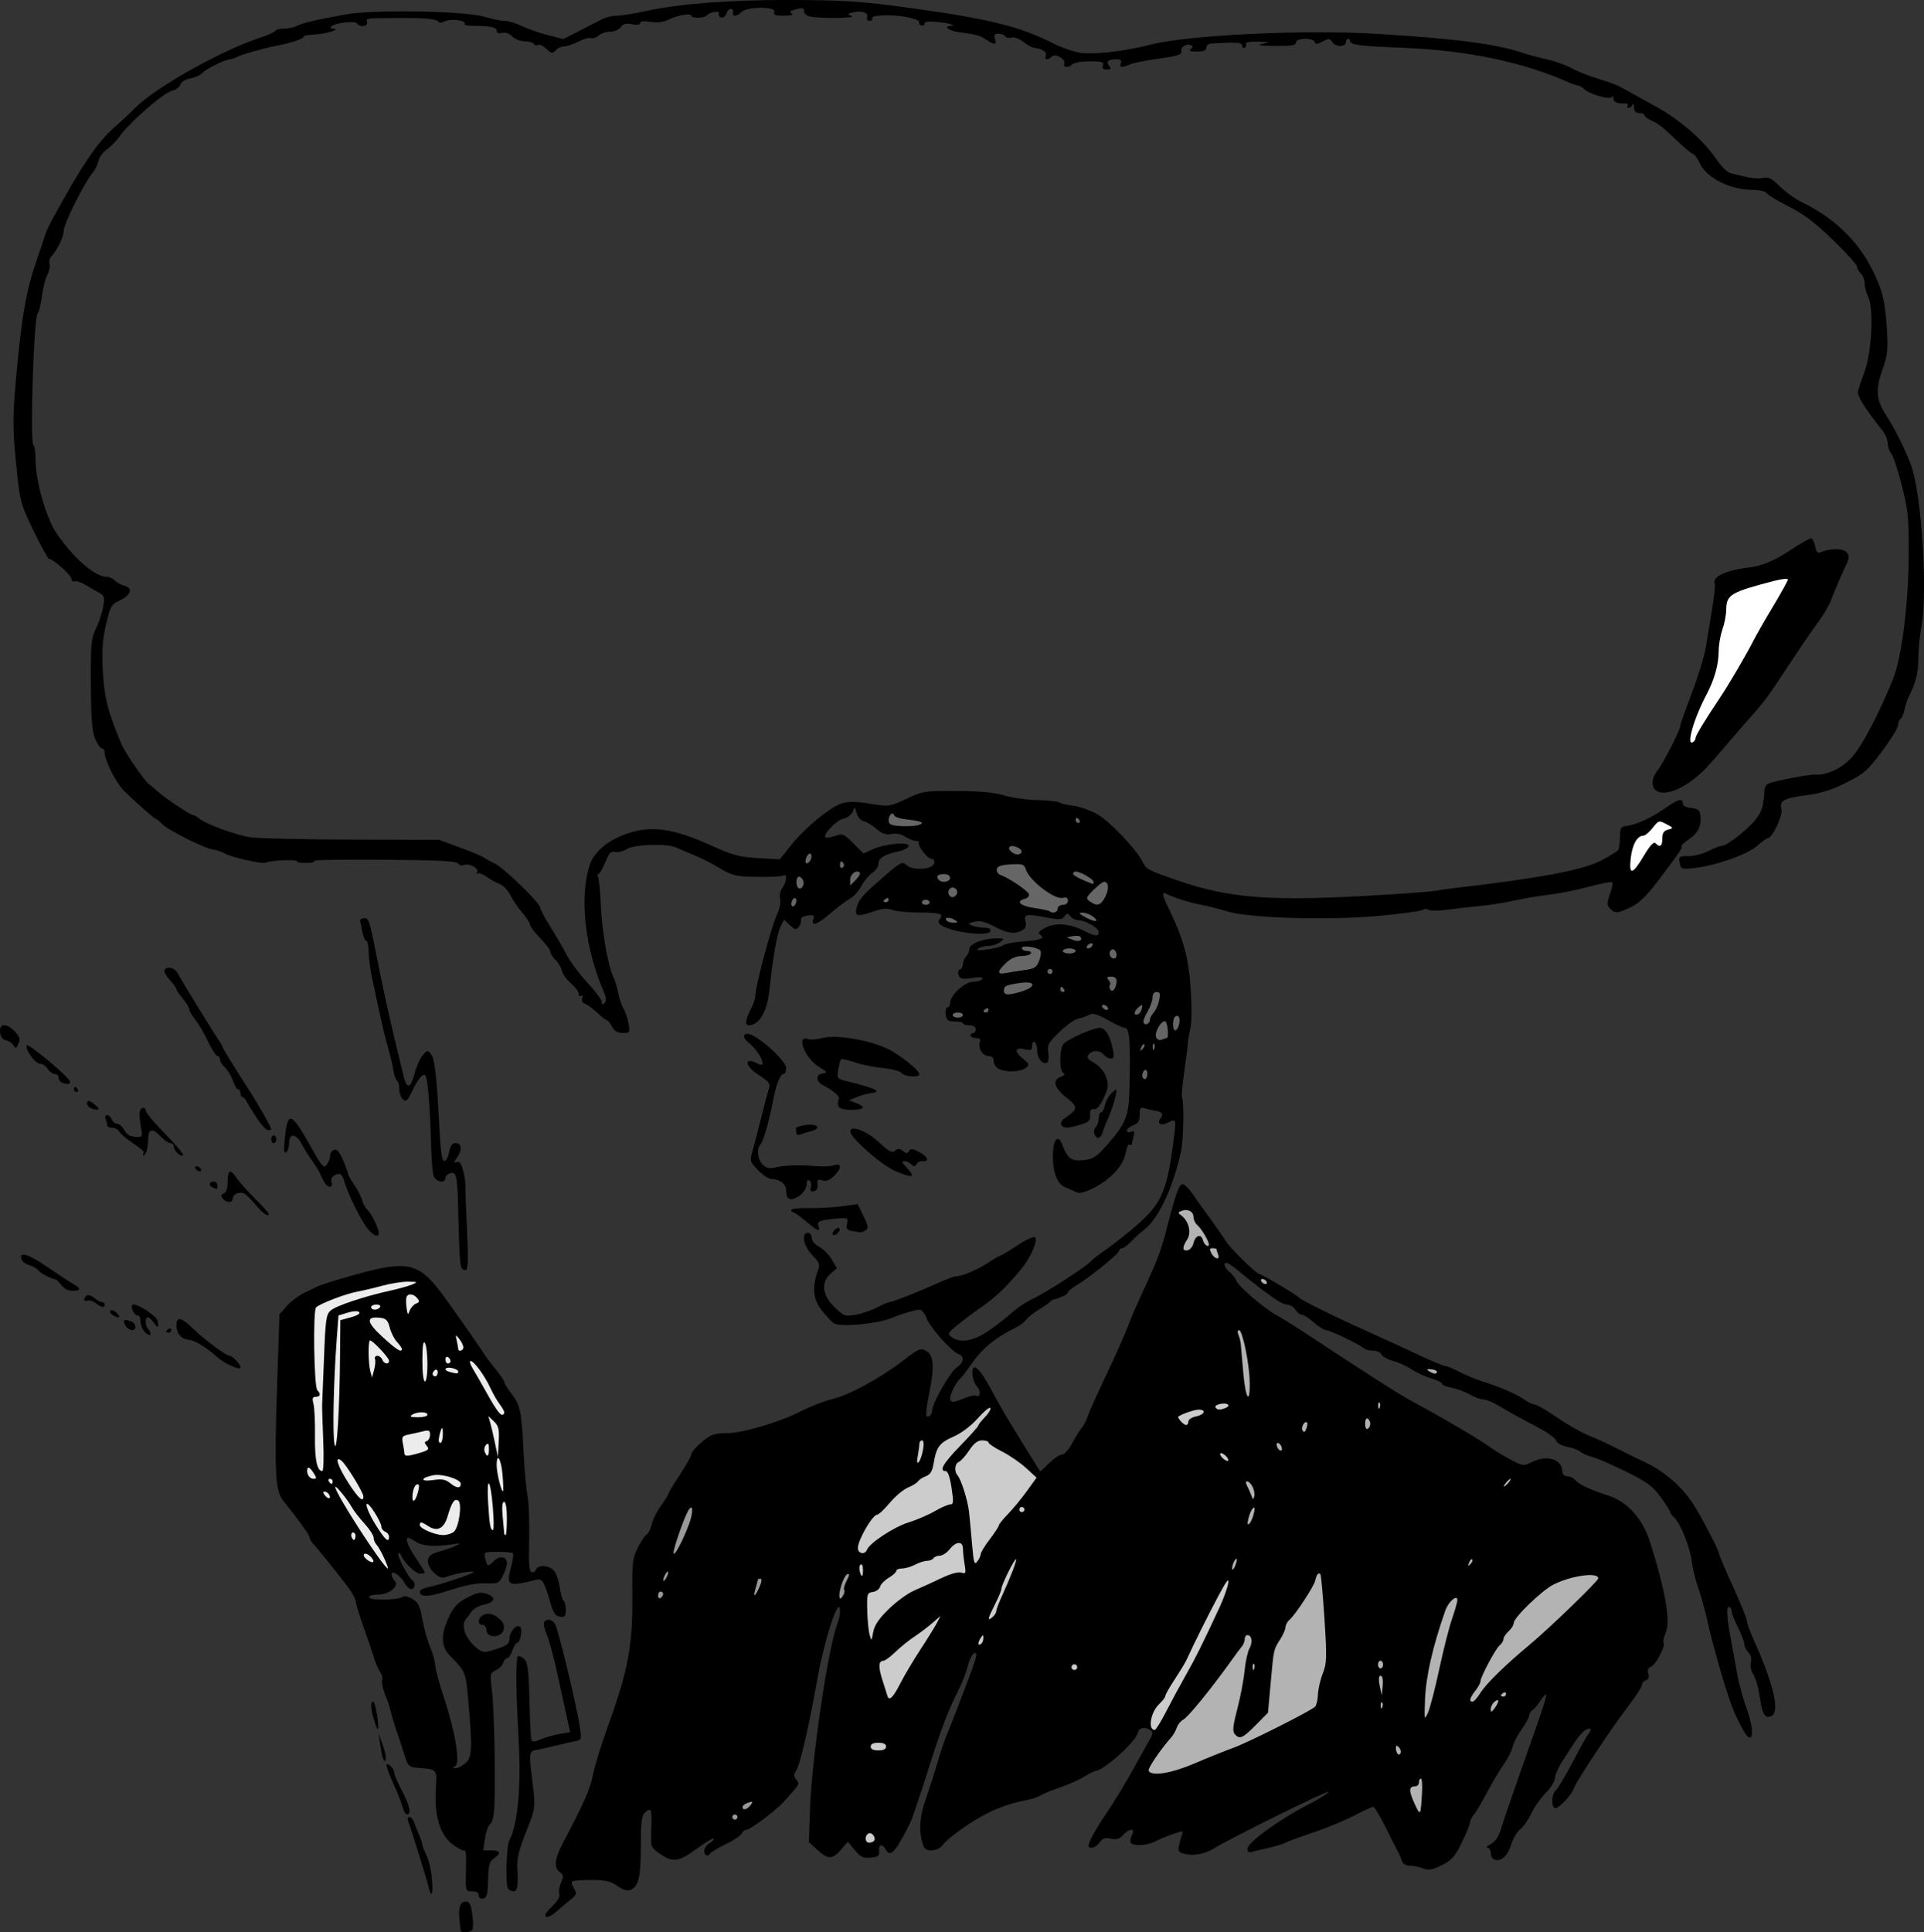 <?xml version="1.0" encoding="UTF-8" standalone="no"?>
<!-- Created with Inkscape (http://www.inkscape.org/) -->

<svg
   xmlns:dc="http://purl.org/dc/elements/1.1/"
   xmlns:cc="http://creativecommons.org/ns#"
   xmlns:rdf="http://www.w3.org/1999/02/22-rdf-syntax-ns#"
   xmlns:svg="http://www.w3.org/2000/svg"
   xmlns="http://www.w3.org/2000/svg"
   xmlns:sodipodi="http://sodipodi.sourceforge.net/DTD/sodipodi-0.dtd"
   xmlns:inkscape="http://www.inkscape.org/namespaces/inkscape"
   width="307.155"
   height="308.434"
   id="svg3151"
   version="1.1"
   inkscape:version="0.48.4 r9939"
   sodipodi:docname="WeirdTalesv36n1pg025 Weird Tales Witch's Hour.svg">
  <rect width="100%" height="100%" fill="#333333" stroke="none"/>
  <defs
     id="defs3" />
  <sodipodi:namedview
     inkscape:document-units="mm"
     id="base"
     pagecolor="#ffffff"
     bordercolor="#666666"
     borderopacity="1.0"
     inkscape:pageopacity="0.0"
     inkscape:pageshadow="2"
     inkscape:zoom="1.5103486"
     inkscape:cx="364.73555"
     inkscape:cy="166.32509"
     inkscape:current-layer="layer1"
     showgrid="false"
     units="mm"
     fit-margin-top="0"
     fit-margin-left="0"
     fit-margin-right="0"
     fit-margin-bottom="0"
     inkscape:window-width="1366"
     inkscape:window-height="705"
     inkscape:window-x="-8"
     inkscape:window-y="-8"
     inkscape:window-maximized="1" />
  <g
     inkscape:label="Layer 1"
     inkscape:groupmode="layer"
     id="layer1"
     transform="translate(-11.21,-8.821)">
    <path
       style="fill:#000000"
       d="m 84.744,316.953 c -0.014,-0.169 -0.096,-0.951 -0.182,-1.738 -0.211,-1.942 0.116,-2.863 1.015,-2.863 0.591,0 0.812,0.433 1.031,2.026 0.153,1.114 0.16,2.219 0.014,2.454 -0.301,0.488 -1.839,0.587 -1.878,0.121 z"
       id="path3592" />
    <path
       style="fill:#000000"
       d="m 98.267,314.473 c 0,-0.183 0.553,-0.863 1.23,-1.51 0.769,-0.737 1.147,-1.437 1.01,-1.87 -0.121,-0.381 0.009,-1.194 0.288,-1.806 0.435,-0.954 0.407,-1.188 -0.192,-1.626 -1.005,-0.735 -0.855,-2.145 0.501,-4.716 3.347,-6.343 4.339,-8.598 4.767,-10.838 0.258,-1.35 1.336,-4.847 2.395,-7.771 3.247,-8.961 3.981,-12.948 3.892,-21.138 -0.053,-4.87 0.037,-5.642 0.848,-7.288 0.499,-1.012 1.145,-1.98 1.436,-2.15 0.291,-0.17 0.658,-0.906 0.815,-1.636 0.157,-0.73 0.815,-2.053 1.463,-2.941 0.648,-0.888 1.178,-1.735 1.178,-1.882 0,-0.147 0.828,-1.529 1.84,-3.07 1.012,-1.541 1.84,-3.006 1.84,-3.256 0,-0.547 1.905,-2.375 3.131,-3.004 0.485,-0.249 1.589,-0.426 2.454,-0.393 2.241,0.085 8.493,-1.739 11.824,-3.451 1.56,-0.802 3.849,-1.693 5.086,-1.982 2.674,-0.623 7.778,-3.403 11.397,-6.208 2.366,-1.834 2.69,-1.971 3.557,-1.507 1.252,0.67 1.398,2.492 0.539,6.735 -0.364,1.8 -0.582,3.413 -0.483,3.585 0.275,0.48 0.941,-0.078 0.941,-0.789 0,-1.115 2.908,-6.208 3.925,-6.875 1.154,-0.756 1.281,-1.769 0.267,-2.138 -1.127,-0.41 -4.558,-4.279 -5.096,-5.747 -0.268,-0.731 -0.759,-1.329 -1.092,-1.329 -0.625,0 -2.909,0.671 -4.344,1.276 -2.403,1.013 -8.447,1.569 -9.408,0.865 -0.225,-0.165 -1.008,-0.997 -1.738,-1.848 -1.472,-1.715 -1.747,-3.781 -0.838,-6.295 0.461,-1.274 0.411,-1.439 -0.818,-2.707 -1.405,-1.449 -1.817,-3.561 -0.695,-3.561 0.338,0 0.613,0.362 0.613,0.807 0,0.476 0.483,1.057 1.178,1.417 0.648,0.335 1.551,1.242 2.007,2.015 l 0.829,1.406 -0.985,0.856 c -1.604,1.395 -1.363,3.492 0.619,5.377 1.536,1.461 1.682,1.511 3.443,1.182 1.012,-0.189 2.542,-0.72 3.4,-1.18 0.858,-0.46 1.748,-0.836 1.976,-0.835 0.454,0.001 4.487,-1.594 7.89,-3.122 1.187,-0.533 2.37,-0.969 2.629,-0.969 0.974,0 3.452,-1.037 5.102,-2.134 0.94,-0.626 1.823,-1.138 1.963,-1.138 0.139,0 1.376,-0.746 2.748,-1.657 1.425,-0.946 2.648,-1.504 2.852,-1.299 0.484,0.484 -0.703,3.229 -2.162,5.001 -2.522,3.064 -4.239,4.675 -6.906,6.484 -0.787,0.534 -2.237,1.626 -3.222,2.426 -1.663,1.352 -1.737,1.493 -1.047,1.998 1.421,1.039 3.558,0.659 6.027,-1.07 1.267,-0.888 2.945,-2.197 3.728,-2.909 0.783,-0.713 2.307,-1.708 3.388,-2.212 1.99,-0.929 8.708,-5.287 9.108,-5.908 0.12,-0.186 1.28,-1.079 2.578,-1.985 1.298,-0.906 3.553,-2.708 5.012,-4.004 3.841,-3.414 4.66,-5.469 5.738,-14.393 0.274,-2.269 0.192,-2.4 -1.08,-1.719 -1.048,0.561 -1.81,0.112 -1.153,-0.679 0.548,-0.661 0.285,-1.084 -0.762,-1.224 -0.389,-0.052 -1.122,-0.223 -1.628,-0.38 -0.82,-0.254 -0.92,-0.145 -0.92,0.999 0,0.994 -0.231,1.373 -1.022,1.674 -0.562,0.214 -1.022,0.597 -1.022,0.852 0,0.259 0.292,0.351 0.663,0.209 0.527,-0.202 0.612,-0.065 0.415,0.672 -0.137,0.509 -0.251,1.075 -0.254,1.257 -0.003,0.182 -0.173,0.227 -0.378,0.101 -0.205,-0.127 -0.491,0.468 -0.635,1.323 -0.335,1.984 -2.351,4.201 -5.073,5.581 -1.49,0.755 -2.299,0.954 -2.811,0.69 -0.395,-0.204 -1.216,-0.566 -1.823,-0.805 -1.32,-0.52 -2.072,-2.788 -1.883,-5.675 0.144,-2.192 0.861,-2.698 1.49,-1.052 0.838,2.194 1.462,2.639 3.388,2.418 1.479,-0.17 2.05,-0.523 3.51,-2.17 3.264,-3.684 3.699,-4.747 3.814,-9.329 0.183,-7.239 0.005,-9.611 -0.721,-9.611 -0.292,0 -1.527,-0.562 -2.744,-1.249 -1.698,-0.958 -2.387,-1.155 -2.959,-0.843 -0.41,0.224 -1.207,0.502 -1.772,0.619 -0.564,0.117 -1.918,1.079 -3.008,2.138 -1.766,1.716 -1.958,2.073 -1.762,3.281 0.121,0.746 0.04,1.467 -0.18,1.603 -0.674,0.416 -1.591,-0.676 -1.591,-1.894 0,-0.634 -0.184,-1.267 -0.409,-1.406 -0.225,-0.139 -0.409,0.13 -0.409,0.597 0,0.697 -0.18,0.805 -0.999,0.599 -1.687,-0.423 -1.962,0.205 -0.593,1.357 1.193,1.004 1.227,1.106 0.537,1.611 -0.881,0.644 -3.185,0.706 -4.289,0.116 -0.435,-0.233 -0.791,-0.785 -0.791,-1.227 0,-0.526 -0.277,-0.804 -0.804,-0.804 -0.94,0 -1.756,-1.294 -1.401,-2.22 0.176,-0.459 6.6e-4,-0.643 -0.615,-0.643 -0.474,0 -0.862,-0.184 -0.862,-0.409 0,-0.225 0.184,-0.409 0.409,-0.409 0.225,0 0.409,-0.276 0.409,-0.614 0,-0.382 -0.386,-0.613 -1.022,-0.613 -0.562,0 -1.022,-0.14 -1.022,-0.311 0,-0.171 -0.581,-0.309 -1.29,-0.307 -1.099,0.003 -1.313,-0.163 -1.445,-1.121 -0.085,-0.619 0.035,-1.125 0.268,-1.125 0.233,0 0.424,-0.322 0.425,-0.716 0.003,-1.219 2.351,-3.374 3.676,-3.374 0.65,0 1.305,-0.198 1.454,-0.441 0.189,-0.305 -0.306,-0.354 -1.607,-0.159 -1.59,0.238 -1.923,0.168 -2.162,-0.455 -0.166,-0.433 -0.084,-0.803 0.2,-0.898 0.265,-0.088 0.483,-0.477 0.483,-0.863 0,-0.386 0.228,-0.93 0.506,-1.209 0.279,-0.279 0.509,-0.821 0.511,-1.206 0.006,-0.821 2.175,-1.672 4.299,-1.687 1.346,-0.009 1.384,0.026 0.638,0.59 -0.437,0.33 -1.265,0.603 -1.84,0.607 -0.576,0.003 -1.323,0.195 -1.66,0.426 -0.436,0.298 -0.021,0.341 1.431,0.147 1.125,-0.15 2.278,-0.459 2.562,-0.685 0.284,-0.227 1.803,-0.504 3.374,-0.617 2.731,-0.195 3.409,-0.523 2.388,-1.154 -0.292,-0.18 0.051,-0.558 0.908,-1.001 1.652,-0.854 3.924,-0.688 6.157,0.451 1.849,0.943 2.402,0.991 2.402,0.208 0,-0.639 -2.162,-1.87 -3.285,-1.87 -0.388,0 -0.936,-0.278 -1.218,-0.618 -0.457,-0.551 -0.563,-0.55 -0.971,0.009 -0.383,0.524 -0.821,0.558 -2.66,0.209 -3.455,-0.655 -3.858,-0.589 -3.563,0.588 0.187,0.745 0.046,1.117 -0.542,1.431 -1.228,0.657 -2.235,0.516 -4.426,-0.621 -1.501,-0.779 -2.318,-0.971 -3.193,-0.752 -1.048,0.263 -1.088,0.329 -0.372,0.609 0.442,0.173 1.325,0.327 1.962,0.343 0.741,0.018 1.095,0.213 0.981,0.54 -0.332,0.952 -6.477,0.16 -7.973,-1.028 -0.353,-0.28 -0.386,-0.567 -0.106,-0.905 0.684,-0.824 0.017,-1.033 -3.305,-1.033 -1.747,0 -3.666,-0.186 -4.263,-0.413 -0.8,-0.304 -1.564,-0.25 -2.904,0.204 -2.704,0.918 -3.16,0.836 -2.825,-0.507 0.346,-1.387 0.909,-2.032 4.45,-5.094 2.626,-2.271 2.848,-2.381 3.537,-1.757 1.02,0.923 4.233,0.701 4.424,-0.306 0.079,-0.417 -0.114,-0.716 -0.461,-0.716 -0.606,0 -2.175,-1.996 -2.008,-2.556 0.05,-0.169 -0.192,-0.307 -0.537,-0.307 -0.345,0 -1.084,-0.299 -1.641,-0.664 -0.643,-0.421 -1.444,-0.577 -2.193,-0.428 -0.891,0.178 -1.466,-0.013 -2.347,-0.778 -0.642,-0.558 -1.565,-1.118 -2.051,-1.244 -0.512,-0.133 -1.004,-0.688 -1.169,-1.319 -0.271,-1.039 -0.299,-1.05 -0.614,-0.227 -0.182,0.475 -0.85,0.981 -1.49,1.126 -1.139,0.26 -3.318,2.533 -2.864,2.987 0.127,0.127 0.816,0.028 1.531,-0.221 1.223,-0.426 1.395,-0.357 2.922,1.169 l 1.622,1.622 1.496,-0.677 c 1.987,-0.899 5.957,-1.233 5.706,-0.48 -0.099,0.297 -0.868,0.683 -1.708,0.857 -2.17,0.451 -3.115,1.046 -3.115,1.961 0,0.437 -0.433,1.078 -0.962,1.425 -0.529,0.347 -1.311,1.288 -1.738,2.091 -0.427,0.803 -1.236,1.705 -1.799,2.004 -0.562,0.299 -2.005,1.388 -3.205,2.419 -2.103,1.807 -3.159,2.127 -2.651,0.804 0.191,-0.497 -0.01,-0.604 -0.938,-0.498 -0.732,0.084 -1.137,0.345 -1.064,0.689 0.064,0.305 -0.102,0.817 -0.368,1.138 -0.413,0.498 -0.622,0.455 -1.414,-0.289 l -0.929,-0.873 -0.577,1.166 c -0.551,1.114 -1.203,4.874 -1.764,10.164 -0.355,3.351 -1.635,5.521 -3.255,5.521 -0.719,0 -0.577,-0.883 0.471,-2.945 0.309,-0.607 0.562,-1.45 0.562,-1.873 0,-1.355 2.53,-10.867 3.369,-12.666 0.476,-1.02 0.711,-2.132 0.57,-2.695 -0.139,-0.553 0.01,-1.288 0.351,-1.739 0.706,-0.933 0.825,-2.39 0.162,-1.98 -0.25,0.155 -2.137,0.251 -4.192,0.213 -3.431,-0.062 -3.921,-0.178 -5.986,-1.409 -1.237,-0.737 -3.078,-1.673 -4.09,-2.079 -1.012,-0.406 -2.274,-0.942 -2.804,-1.191 -1.48,-0.695 -6.762,-0.525 -7.953,0.255 -0.55,0.36 -1.367,0.559 -1.815,0.442 -0.661,-0.173 -0.962,0.142 -1.586,1.659 -0.424,1.03 -0.919,1.873 -1.101,1.874 -0.182,8.1e-4 -0.209,0.199 -0.06,0.44 0.149,0.241 0.349,2.22 0.444,4.397 0.185,4.229 1.154,9.847 1.988,11.525 0.279,0.562 0.638,1.74 0.797,2.616 0.159,0.876 0.531,1.981 0.827,2.454 0.296,0.473 0.659,1.551 0.807,2.394 0.259,1.479 0.227,1.534 -0.907,1.534 -0.836,0 -1.335,-0.296 -1.724,-1.022 -0.301,-0.562 -0.673,-1.022 -0.826,-1.022 -0.154,0 -0.821,-0.518 -1.484,-1.151 -0.663,-0.633 -1.537,-1.279 -1.944,-1.435 -0.454,-0.174 -0.645,-0.527 -0.496,-0.915 0.139,-0.361 0.069,-0.524 -0.162,-0.381 -0.222,0.137 -0.404,-0.021 -0.404,-0.351 0,-0.331 -0.544,-1.059 -1.209,-1.618 -0.665,-0.559 -1.326,-1.482 -1.468,-2.051 -0.143,-0.569 -0.611,-1.352 -1.041,-1.741 -0.43,-0.389 -0.781,-0.947 -0.781,-1.241 0,-0.293 -0.736,-1.285 -1.636,-2.203 -0.9,-0.918 -1.636,-1.892 -1.637,-2.164 -4e-4,-0.272 -0.56,-1.139 -1.243,-1.926 -0.683,-0.787 -1.539,-2.045 -1.902,-2.795 -0.363,-0.75 -1.116,-1.537 -1.673,-1.748 -0.557,-0.212 -1.516,-0.743 -2.131,-1.181 -0.615,-0.438 -1.264,-0.663 -1.444,-0.501 -0.179,0.162 -0.199,0.074 -0.045,-0.196 0.358,-0.624 -1.217,-1.499 -2.092,-1.163 -0.358,0.137 -0.791,0.024 -0.961,-0.252 -0.231,-0.373 -3.261,-0.525 -11.861,-0.592 -6.353,-0.05 -11.348,0.035 -11.099,0.189 0.249,0.154 -0.272,0.298 -1.157,0.322 -0.885,0.023 -1.609,-0.098 -1.609,-0.269 0,-0.326 -4.349,-0.134 -4.917,0.217 -0.466,0.288 -5.318,-0.782 -6.535,-1.441 -0.562,-0.305 -1.434,-0.599 -1.936,-0.655 -1.301,-0.145 -7.052,-3.012 -8.057,-4.017 -0.465,-0.465 -0.937,-0.851 -1.049,-0.859 -0.228,-0.016 -3.157,-2.592 -5.1,-4.485 -1.24,-1.208 -3.08,-4.857 -3.08,-6.109 0,-0.352 -0.193,-0.64 -0.43,-0.64 -0.236,0 -0.724,-0.69 -1.084,-1.534 -0.51,-1.195 -0.663,-3.113 -0.695,-8.691 -0.037,-6.547 0.035,-7.314 0.845,-8.998 0.487,-1.012 1.003,-2.588 1.148,-3.503 0.231,-1.459 0.148,-1.722 -0.681,-2.152 -0.519,-0.269 -1.495,-0.829 -2.17,-1.243 -0.675,-0.415 -1.457,-0.669 -1.738,-0.565 -0.281,0.104 -0.511,-0.077 -0.511,-0.401 0,-0.578 -2.906,-3.179 -3.555,-3.181 -0.182,-8.2e-4 -1.303,-2.024 -2.491,-4.496 -2.13,-4.432 -2.169,-4.582 -2.778,-10.665 -0.605,-6.049 -0.581,-7.868 0.217,-16.126 0.768,-7.947 1.49,-11.868 2.975,-16.155 0.662,-1.912 1.311,-3.845 1.443,-4.294 0.132,-0.45 0.641,-1.554 1.133,-2.454 4.854,-8.885 7.242,-12.393 10.163,-14.928 0.907,-0.787 2.301,-2.092 3.099,-2.899 3.207,-3.246 13.831,-9.206 19.952,-11.192 1.178,-0.382 2.247,-0.865 2.376,-1.073 0.128,-0.208 0.787,-0.378 1.463,-0.378 0.676,0 1.583,-0.189 2.015,-0.42 0.835,-0.447 2.794,-0.909 7.75,-1.827 4.336,-0.803 18.96,-0.573 22.086,0.348 1.237,0.364 2.721,0.665 3.297,0.667 0.576,0.003 1.817,0.376 2.756,0.83 0.939,0.454 2.817,1.109 4.172,1.456 l 2.464,0.631 2.551,-1.315 c 1.403,-0.723 3.04,-1.563 3.637,-1.865 0.597,-0.303 1.657,-0.551 2.356,-0.551 0.699,0 2.879,-0.355 4.845,-0.788 4.995,-1.101 13.261,-1.737 22.388,-1.721 9.024,0.016 11.785,0.197 19.747,1.297 12.567,1.737 17.405,2.94 22.731,5.653 1.318,0.671 3.312,1.346 4.431,1.5 2.123,0.292 7.104,-0.301 10.964,-1.305 6.03,-1.568 24.747,-2.459 36.401,-1.733 12.688,0.791 18.743,1.584 23.108,3.027 0.9,0.297 2.648,0.766 3.885,1.042 1.237,0.276 2.986,0.901 3.885,1.39 0.9,0.489 2.74,1.23 4.09,1.646 2.69,0.83 3.098,0.996 4.908,2 0.675,0.374 2.708,1.501 4.518,2.504 3.86,2.138 7.583,5.378 9.592,8.347 0.906,1.339 1.807,2.192 2.454,2.325 0.562,0.116 1.667,0.375 2.454,0.575 0.787,0.2 1.938,0.263 2.557,0.138 0.917,-0.184 1.418,0.066 2.71,1.355 0.872,0.87 2.466,2.008 3.543,2.529 4.821,2.332 8.582,5.832 10.864,10.109 1.849,3.465 2.373,5.402 2.654,9.802 0.226,3.547 0.146,4.414 -0.604,6.53 -1.194,3.368 -1.114,4.983 0.364,7.313 1.591,2.508 3.031,5.363 4.087,8.1 1.693,4.39 2.735,20.464 1.68,25.91 -0.262,1.35 -0.483,3.65 -0.493,5.112 -0.015,2.338 -0.412,3.887 -1.576,6.148 -0.177,0.345 -0.452,1.217 -0.611,1.938 -0.158,0.721 -0.458,1.416 -0.665,1.544 -0.208,0.128 -0.378,0.566 -0.378,0.972 0,0.406 -1.15,2.276 -2.556,4.156 -2.296,3.069 -2.876,3.577 -5.702,4.998 -2.276,1.144 -4.03,1.698 -6.339,2.001 -3.672,0.483 -4.371,0.879 -4.02,2.277 0.246,0.978 -1.473,4.594 -2.184,4.594 -0.175,0 -0.921,0.538 -1.658,1.196 -1.53,1.366 -6.493,3.142 -9.895,3.542 -2.238,0.263 -2.3,0.243 -2.5,-0.803 -0.193,-1.009 -0.11,-1.072 1.391,-1.072 0.878,0 2.317,-0.368 3.199,-0.818 0.882,-0.45 1.841,-0.823 2.131,-0.828 0.841,-0.016 4.23,-2.668 5.443,-4.258 0.981,-1.286 1.195,-2.028 1.379,-4.788 0.025,-0.37 0.344,-0.787 0.711,-0.927 1.132,-0.434 6.446,-1.448 7.31,-1.395 1.971,0.122 4.232,-0.936 5.926,-2.774 1.599,-1.735 4.499,-7.261 6.61,-12.597 1.335,-3.374 2.4,-11.784 2.452,-19.367 0.043,-6.21 -0.058,-7.267 -1.082,-11.347 -0.621,-2.474 -1.381,-4.79 -1.69,-5.145 -0.308,-0.355 -0.563,-1.091 -0.566,-1.636 -0.003,-0.545 -0.369,-1.45 -0.814,-2.013 -2.999,-3.794 -4.112,-5.59 -3.93,-6.339 0.11,-0.45 0.6,-1.922 1.09,-3.272 1.105,-3.044 1.423,-9.988 0.537,-11.738 -0.307,-0.607 -0.559,-1.561 -0.559,-2.118 0,-0.557 -0.276,-1.29 -0.613,-1.627 -0.337,-0.337 -0.614,-0.84 -0.614,-1.117 0,-0.277 -1.721,-2.177 -3.824,-4.221 -2.858,-2.779 -4.64,-4.13 -7.055,-5.35 -1.777,-0.898 -3.379,-1.864 -3.559,-2.147 -0.186,-0.293 -1.156,-0.518 -2.249,-0.521 -3.559,-0.011 -7.303,-1.894 -8.412,-4.231 -0.389,-0.819 -0.862,-1.489 -1.052,-1.489 -0.19,0 -1.265,-0.874 -2.388,-1.943 -2.587,-2.46 -3.095,-2.861 -4.37,-3.442 -0.571,-0.26 -1.038,-0.627 -1.038,-0.816 0,-0.189 -0.368,-0.343 -0.818,-0.343 -0.566,0 -0.828,-0.283 -0.85,-0.92 -0.018,-0.506 -0.125,-0.69 -0.239,-0.409 -0.113,0.281 -0.386,0.511 -0.605,0.511 -0.219,0 -0.298,-0.163 -0.175,-0.363 0.123,-0.2 -0.004,-0.355 -0.283,-0.345 -1.402,0.051 -1.941,-0.175 -1.971,-0.826 -0.018,-0.394 -0.12,-0.5 -0.228,-0.237 -0.222,0.544 -3.725,-0.437 -4.445,-1.245 -0.226,-0.253 -0.686,-0.512 -1.022,-0.574 -0.337,-0.063 -0.98,-0.28 -1.43,-0.482 -7.149,-3.219 -16.291,-5.133 -26.38,-5.525 -7.229,-0.281 -8.495,-0.449 -8.56,-1.139 -0.049,-0.521 -0.643,-0.338 -0.643,0.199 0,0.817 -1.535,0.875 -2.115,0.081 -0.479,-0.655 -0.646,-0.67 -1.628,-0.147 -0.854,0.455 -1.132,0.471 -1.266,0.072 -0.248,-0.739 -2.966,-0.668 -2.966,0.077 0,0.467 -0.694,0.581 -3.374,0.551 -2.489,-0.028 -2.999,-0.114 -1.943,-0.33 1.313,-0.268 1.252,-0.297 -0.74,-0.346 -1.249,-0.031 -2.071,0.108 -1.936,0.327 0.129,0.209 0.048,0.496 -0.18,0.638 -0.229,0.141 -0.416,-8.17e-4 -0.416,-0.316 0,-0.54 -0.994,-0.608 -5.01,-0.341 -0.394,0.026 -0.716,0.324 -0.716,0.661 0,0.437 -0.44,0.612 -1.534,0.607 -1.015,-0.004 -1.346,-0.125 -0.979,-0.358 0.348,-0.221 0.4,-0.447 0.139,-0.609 -0.671,-0.415 -1.741,0.19 -1.622,0.916 0.09,0.547 -0.558,0.761 -3.571,1.178 -2.025,0.28 -4.104,0.695 -4.62,0.921 -1.308,0.573 -1.733,0.515 -1.458,-0.202 0.17,-0.442 -0.043,-0.613 -0.763,-0.613 -1.272,0 -1.66,0.39 -1.081,1.087 0.356,0.429 0.269,0.549 -0.4,0.549 -0.592,0 -0.783,-0.189 -0.62,-0.613 0.173,-0.45 -0.076,-0.63 -0.933,-0.675 -1.939,-0.102 -3.6,0.106 -4.011,0.504 -0.573,0.554 -1.457,0.456 -1.23,-0.136 0.283,-0.738 -1.418,-1.728 -1.988,-1.157 -0.632,0.632 -1.225,0.547 -0.962,-0.137 0.221,-0.575 -0.547,-1.1 -1.819,-1.245 -0.364,-0.041 -1.175,-0.479 -1.802,-0.973 -0.653,-0.513 -1.449,-0.8 -1.86,-0.669 -0.396,0.126 -0.838,0.037 -0.982,-0.197 -0.145,-0.234 -0.633,-0.426 -1.084,-0.426 -0.635,0 -0.763,0.185 -0.562,0.818 0.316,0.995 -0.116,1.039 -1.396,0.142 -0.946,-0.663 -1.549,-0.825 -4.636,-1.246 -1.381,-0.188 -2.226,-0.941 -1.057,-0.941 1.268,0 -0.196,-0.452 -2.054,-0.634 -1.393,-0.137 -2.104,-0.053 -2.104,0.248 0,0.25 -0.23,0.378 -0.511,0.284 -0.281,-0.094 -0.44,-0.339 -0.353,-0.545 0.087,-0.206 -0.811,-0.559 -1.996,-0.784 -2.437,-0.463 -5.843,-0.311 -5.499,0.246 0.125,0.202 -0.054,0.368 -0.397,0.368 -0.361,0 -0.534,-0.237 -0.41,-0.561 0.282,-0.734 -0.843,-1.145 -2.201,-0.804 -0.983,0.247 -1.007,0.298 -0.274,0.586 0.905,0.355 -5.182,0.436 -6.661,0.089 -0.506,-0.119 -0.92,-0.472 -0.92,-0.785 0,-0.635 -0.19,-0.671 -1.568,-0.302 -0.713,0.191 -0.817,0.343 -0.409,0.602 0.346,0.22 -0.105,0.348 -1.236,0.352 -1.417,0.005 -1.734,-0.119 -1.547,-0.607 0.336,-0.877 -4.325,-0.877 -5.202,0 -0.721,0.721 -1.534,0.811 -1.388,0.153 0.194,-0.873 -0.817,-0.798 -1.046,0.077 -0.236,0.901 -1.4,0.895 -1.194,-0.006 0.113,-0.491 -1.507,-0.208 -1.953,0.342 -0.359,0.441 -2.454,0.504 -2.454,0.073 0,-0.511 -2.227,-0.126 -3.775,0.652 -0.723,0.364 -1.696,0.469 -2.761,0.298 -1.085,-0.173 -1.644,-0.109 -1.644,0.188 0,0.288 -0.466,0.358 -1.288,0.193 -0.969,-0.194 -1.42,-0.077 -1.821,0.47 -0.294,0.402 -1.044,0.725 -1.677,0.72 -0.629,-0.004 -1.456,0.268 -1.837,0.604 -0.381,0.337 -0.933,0.527 -1.227,0.422 -0.294,-0.104 -1.218,0.153 -2.052,0.572 -0.835,0.419 -1.87,0.761 -2.302,0.761 -0.431,0 -1.018,0.282 -1.305,0.627 -0.462,0.557 -0.625,0.529 -1.451,-0.247 -0.512,-0.481 -1.116,-0.76 -1.342,-0.62 -0.226,0.14 -0.527,0.067 -0.668,-0.162 -0.141,-0.229 -0.798,-0.416 -1.46,-0.416 -0.662,0 -1.557,-0.354 -1.99,-0.788 -0.489,-0.489 -1.109,-0.704 -1.636,-0.566 -0.553,0.145 -0.848,0.027 -0.848,-0.337 0,-0.572 -1.041,-0.786 -3.802,-0.782 -0.854,0.001 -1.454,-0.158 -1.333,-0.353 0.326,-0.528 -2.309,-0.821 -3.198,-0.356 -0.515,0.27 -0.855,0.261 -1.033,-0.027 -0.146,-0.236 -1.549,-0.456 -3.118,-0.488 -2.592,-0.053 -3.709,-0.05 -7.287,0.02 -0.849,0.017 -1.101,0.185 -0.933,0.623 0.265,0.69 -1.17,0.862 -1.585,0.19 -0.285,-0.461 -3.456,-0.101 -4.069,0.462 -0.237,0.218 -0.158,0.362 0.204,0.369 1.505,0.032 -0.99,0.844 -2.836,0.923 -1.108,0.048 -1.934,0.216 -1.837,0.374 0.163,0.264 -2.185,1.057 -4.141,1.398 -1.766,0.308 -5.764,1.428 -6.436,1.803 -0.391,0.218 -0.907,0.397 -1.147,0.397 -0.745,0 -3.913,1.564 -4.43,2.186 -0.27,0.325 -1.118,0.709 -1.884,0.852 -0.841,0.158 -1.489,0.561 -1.634,1.017 -0.132,0.415 -0.74,0.856 -1.352,0.98 -1.249,0.252 -6.68,4.975 -8.312,7.228 -0.586,0.808 -1.529,1.774 -2.097,2.146 -0.568,0.372 -1.161,1.193 -1.319,1.825 -0.158,0.632 -0.53,1.424 -0.827,1.762 -1.339,1.521 -4.713,8.246 -4.713,9.394 0,0.931 -1.019,3.033 -1.957,4.036 -0.289,0.309 -0.429,0.865 -0.312,1.234 0.117,0.37 -0.047,1.173 -0.364,1.784 -0.317,0.611 -0.708,2.176 -0.868,3.476 -0.16,1.301 -0.454,2.47 -0.654,2.599 -0.611,0.394 -1.271,20.713 -0.685,21.076 0.187,0.116 0.342,1.166 0.344,2.334 0.006,3.474 1.73,9.441 3.429,11.866 2.8,3.999 6.094,6.821 7.961,6.821 0.427,0 0.99,0.258 1.252,0.573 0.262,0.315 0.941,0.69 1.509,0.833 1.446,0.363 1.109,1.497 -0.697,2.348 -1.357,0.639 -1.512,0.909 -2.194,3.801 -0.566,2.404 -0.683,4.112 -0.515,7.493 0.209,4.19 0.804,6.509 3.016,11.742 0.533,1.262 3.543,5.669 4.231,6.195 0.337,0.258 1.074,0.881 1.636,1.384 1.196,1.069 5.144,3.669 5.572,3.669 0.162,0 0.585,0.248 0.94,0.551 0.967,0.824 5.682,2.568 8.008,2.962 1.125,0.19 8.395,0.364 16.155,0.386 l 14.11,0.041 3.344,1.227 c 1.839,0.675 3.588,1.407 3.885,1.626 0.298,0.219 1.093,0.667 1.766,0.995 1.454,0.708 7.159,6.262 7.159,6.969 0,0.27 0.71,1.616 1.577,2.99 0.868,1.374 2.055,3.418 2.639,4.543 0.584,1.125 2.082,3.133 3.33,4.462 1.248,1.33 2.269,2.701 2.269,3.047 0,0.457 0.123,0.506 0.448,0.181 0.325,-0.325 0.287,-0.825 -0.138,-1.82 -2.958,-6.918 -3.868,-14.771 -2.313,-19.962 0.69,-2.304 2.927,-4.215 6.216,-5.309 3.753,-1.249 7.271,-0.748 13.05,1.859 3.657,1.65 4.665,1.925 7.686,2.102 l 3.476,0.203 1.989,-2.482 c 1.094,-1.365 3.271,-3.435 4.837,-4.6 3.104,-2.308 3.754,-2.435 8.481,-1.66 2.036,0.334 2.442,0.258 4.908,-0.914 2.595,-1.234 2.873,-1.277 8.005,-1.255 3.733,0.016 5.987,0.226 7.566,0.705 1.237,0.375 3.63,0.709 5.317,0.742 1.687,0.033 3.252,0.196 3.476,0.362 0.225,0.166 1.244,0.41 2.265,0.543 1.021,0.133 2.727,0.728 3.792,1.323 1.947,1.088 6.13,5.435 7.193,7.474 0.738,1.416 0.724,1.408 5.546,3.084 8.643,3.003 15.22,3.456 33.556,2.311 3.824,-0.239 7.336,-0.517 7.804,-0.619 0.468,-0.102 1.756,-0.289 2.863,-0.416 13.469,-1.551 20.437,-2.844 23.385,-4.34 1.426,-0.724 2.714,-1.513 2.863,-1.753 0.148,-0.24 0.278,-1.174 0.287,-2.076 0.015,-1.439 0.142,-1.653 1.039,-1.757 1.535,-0.177 4.066,-1.338 6.184,-2.839 2.058,-1.458 2.814,-1.659 2.814,-0.751 0,0.364 0.506,0.636 1.329,0.716 1.038,0.1 1.359,0.339 1.465,1.09 0.238,1.681 -0.309,2.873 -1.775,3.869 -0.783,0.532 -1.337,1.055 -1.231,1.161 0.206,0.206 -0.296,0.94 -3.943,5.765 -1.634,2.162 -2.844,3.318 -4.117,3.935 -2.145,1.038 -2.519,1.067 -3.335,0.251 -0.55,-0.55 -0.553,-0.816 -0.025,-2.313 0.328,-0.93 0.498,-1.791 0.377,-1.912 -0.121,-0.121 -1.825,0.211 -3.788,0.739 -1.962,0.528 -4.764,1.091 -6.226,1.253 -1.462,0.162 -3.947,0.577 -5.521,0.922 -1.575,0.346 -4.059,0.744 -5.521,0.885 -1.462,0.141 -3.855,0.412 -5.317,0.603 -1.472,0.192 -2.828,0.191 -3.037,-0.003 -0.211,-0.195 -0.574,-0.19 -0.818,0.011 -0.242,0.199 -3.384,0.634 -6.983,0.967 -8.139,0.754 -20.781,0.378 -24.335,-0.723 -1.237,-0.383 -2.986,-0.832 -3.885,-0.998 -1.802,-0.331 -4.51,-1.162 -5.624,-1.726 -0.975,-0.493 -0.907,-0.08 0.451,2.742 2.184,4.538 2.962,7.47 3.294,12.417 0.187,2.792 0.157,5.392 -0.074,6.363 -0.215,0.903 -0.391,1.917 -0.391,2.254 8e-5,0.337 -0.25,2.342 -0.555,4.454 -0.305,2.113 -0.479,3.965 -0.385,4.116 0.352,0.57 0.262,6.843 -0.124,8.608 -1.297,5.931 -3.706,11.025 -5.988,12.66 -0.456,0.327 -1.317,1.109 -1.914,1.738 -0.596,0.629 -1.287,1.144 -1.534,1.144 -0.247,0 -0.449,0.176 -0.449,0.392 0,0.449 -4.866,4.393 -6.851,5.552 -0.731,0.427 -1.329,0.925 -1.329,1.107 0,0.298 -1.192,0.891 -2.249,1.119 -0.225,0.048 -0.501,0.218 -0.614,0.377 -0.112,0.159 -0.895,0.709 -1.739,1.221 -0.844,0.513 -1.764,1.242 -2.045,1.621 -0.281,0.379 -0.971,0.917 -1.533,1.197 -3.604,1.791 -5.547,3.409 -7.478,6.228 -0.694,1.012 -1.424,1.951 -1.622,2.086 -0.51,0.347 -1.534,2.398 -1.534,3.074 0,0.724 0.491,0.714 2.306,-0.044 0.804,-0.336 1.614,-0.517 1.799,-0.402 0.69,0.427 0.858,-0.702 0.211,-1.417 -0.37,-0.408 -0.71,-1.271 -0.756,-1.917 -0.157,-2.196 1.056,-1.251 2.961,2.307 1.719,3.211 2.41,4.388 5.37,9.142 0.579,0.93 1.378,2.217 1.776,2.859 l 0.723,1.168 1.411,-1.368 c 0.776,-0.752 1.71,-1.37 2.075,-1.373 0.366,-0.002 1.096,-0.821 1.626,-1.821 0.529,-0.999 1.213,-2.103 1.52,-2.454 0.307,-0.351 0.695,-1.086 0.863,-1.634 0.168,-0.548 1.182,-2.849 2.255,-5.112 2.412,-5.091 3.791,-8.183 4.481,-10.046 0.291,-0.787 1.083,-2.628 1.759,-4.09 2.759,-5.97 3.275,-7.307 4.177,-10.834 1.427,-5.579 1.993,-7.162 2.561,-7.162 0.285,0 1.022,0.736 1.639,1.635 0.616,0.899 1.949,2.765 2.961,4.145 1.012,1.38 2.059,2.899 2.326,3.375 0.511,0.91 4.846,5.159 5.263,5.159 0.346,0 6.069,3.389 6.327,3.747 0.282,0.391 5.697,3.078 10.828,5.372 2.249,1.006 5.896,2.678 8.102,3.716 2.207,1.038 4.234,1.887 4.505,1.887 0.271,0 1.216,0.388 2.1,0.862 0.884,0.474 2.354,1.101 3.266,1.394 3.32,1.067 5.937,2.176 7.119,3.018 0.665,0.474 1.463,0.861 1.774,0.861 0.31,0 1.91,0.93 3.555,2.066 1.645,1.136 3.939,2.44 5.098,2.896 1.16,0.456 3.305,1.443 4.767,2.193 1.462,0.75 3.205,1.609 3.874,1.91 3.253,1.463 6.282,4.07 8.114,6.983 1.284,2.043 3.963,7.193 3.963,7.619 0,0.23 1.012,2.631 2.249,5.335 1.237,2.704 2.249,5.194 2.249,5.532 0,0.339 0.479,1.68 1.065,2.979 3.237,7.184 4.263,11.682 2.793,12.246 -0.994,0.382 -1.419,-0.348 -1.809,-3.107 -0.198,-1.399 -0.651,-2.989 -1.008,-3.534 -0.382,-0.584 -0.549,-1.386 -0.406,-1.955 0.152,-0.606 0.003,-1.205 -0.401,-1.609 -0.354,-0.354 -0.643,-0.938 -0.643,-1.299 0,-0.361 -0.46,-1.564 -1.022,-2.674 -0.562,-1.11 -1.022,-2.3 -1.022,-2.645 0,-0.345 -0.195,-0.627 -0.434,-0.627 -0.444,0 -0.29,2.038 0.432,5.726 0.198,1.012 0.58,3.129 0.849,4.703 0.269,1.575 0.924,4.035 1.457,5.468 0.996,2.68 1.263,4.962 0.581,4.962 -0.386,0 -0.991,-0.974 -2.287,-3.681 -1.015,-2.119 -3.4,-10.169 -4.534,-15.302 -0.344,-1.555 -0.965,-3.764 -1.38,-4.908 -0.415,-1.144 -0.882,-3.069 -1.037,-4.277 -0.301,-2.347 -1.869,-6.192 -2.861,-7.015 -0.331,-0.275 -0.602,-0.652 -0.602,-0.838 0,-0.186 -0.69,-1.272 -1.534,-2.413 -1.293,-1.749 -2.176,-2.39 -5.624,-4.086 -2.249,-1.106 -4.642,-2.139 -5.317,-2.295 -0.675,-0.156 -1.503,-0.52 -1.84,-0.808 -0.337,-0.288 -1.297,-0.651 -2.133,-0.806 -0.897,-0.166 -1.611,-0.568 -1.741,-0.98 -0.122,-0.384 -1.428,-1.331 -2.902,-2.104 -3.055,-1.603 -4.236,-2.255 -6.437,-3.554 -0.856,-0.506 -1.904,-0.919 -2.328,-0.919 -0.424,0 -1.38,-0.355 -2.124,-0.788 -0.744,-0.433 -2.043,-0.914 -2.886,-1.068 -0.844,-0.154 -1.534,-0.436 -1.534,-0.627 0,-0.191 -0.782,-0.579 -1.738,-0.862 -0.956,-0.283 -2.362,-0.934 -3.124,-1.447 -0.762,-0.513 -2.106,-1.126 -2.986,-1.363 -0.881,-0.237 -1.703,-0.698 -1.828,-1.023 -0.125,-0.326 -0.723,-0.592 -1.329,-0.592 -0.606,0 -1.276,-0.172 -1.49,-0.383 -0.601,-0.592 -5.386,-2.889 -6.018,-2.889 -0.31,0 -1.181,-0.552 -1.937,-1.227 -0.756,-0.675 -1.616,-1.227 -1.911,-1.227 -0.295,0 -0.766,-0.368 -1.047,-0.818 -0.281,-0.45 -0.91,-0.818 -1.397,-0.818 -0.797,0 -3.163,-1.664 -8.052,-5.665 -1.127,-0.923 -1.732,-1.2 -1.849,-0.848 -0.096,0.287 0.22,0.841 0.701,1.231 0.482,0.39 1.014,1.067 1.183,1.504 0.363,0.94 4.685,4.604 6.596,5.593 0.736,0.38 3.33,2.014 5.764,3.631 4.286,2.846 8.788,5.767 12.659,8.213 1.03,0.651 2.977,1.776 4.327,2.501 3.84,2.062 9.591,5.463 10.994,6.502 0.702,0.519 2.219,1.447 3.371,2.062 2.006,1.07 2.15,1.09 3.354,0.467 2.482,-1.283 4.929,-0.546 4.967,1.497 0.008,0.423 0.327,0.716 0.781,0.716 0.422,0 1.006,0.287 1.297,0.637 0.565,0.681 2.288,1.481 5.359,2.488 2.965,0.972 5.387,3.693 6.557,7.365 2.467,7.744 3.329,12.804 2.482,14.574 -0.299,0.625 -0.438,1.309 -0.308,1.52 0.336,0.544 -1.265,3.532 -2.055,3.835 -0.443,0.17 -0.574,0.522 -0.398,1.075 0.174,0.547 0.046,0.904 -0.381,1.068 -0.353,0.135 -0.642,0.484 -0.642,0.774 0,0.29 -0.968,1.789 -2.15,3.33 -2.696,3.515 -8.284,11.938 -8.643,13.028 -0.391,1.187 -2.655,3.555 -3.123,3.266 -0.594,-0.367 -0.482,-2.291 0.164,-2.812 0.31,-0.25 1.531,-2.295 2.713,-4.544 1.183,-2.249 2.31,-4.265 2.505,-4.479 0.628,-0.688 0.377,-1.084 -0.417,-0.659 -0.424,0.227 -1.206,1.094 -1.738,1.926 -0.532,0.832 -1.459,2.263 -2.059,3.18 -0.601,0.917 -1.107,2.087 -1.125,2.601 -0.018,0.514 -0.68,1.582 -1.472,2.374 -0.792,0.792 -1.826,2.262 -2.299,3.267 -0.473,1.005 -1.28,2.159 -1.794,2.563 -0.514,0.404 -1.168,1.515 -1.454,2.469 -0.532,1.777 -1.624,2.74 -2.657,2.343 -0.32,-0.123 -0.582,-0.597 -0.582,-1.054 0,-0.457 -0.23,-0.838 -0.511,-0.847 -0.281,-0.009 -0.033,-0.276 0.551,-0.594 0.744,-0.404 1.259,-1.227 1.719,-2.744 0.361,-1.192 1.602,-4.836 2.757,-8.097 3.744,-10.572 4.487,-12.811 4.312,-12.986 -0.095,-0.095 -0.505,0.35 -0.911,0.988 -0.406,0.638 -0.973,1.307 -1.26,1.487 -0.287,0.18 -0.521,0.566 -0.521,0.859 0,0.292 -0.531,1.264 -1.179,2.16 -0.649,0.895 -1.302,2.165 -1.451,2.822 -0.15,0.657 -0.798,1.93 -1.442,2.83 -0.643,0.9 -1.849,2.924 -2.679,4.499 -0.83,1.575 -1.767,3.154 -2.082,3.509 -0.316,0.355 -0.586,0.907 -0.6,1.227 -0.015,0.32 -0.613,1.778 -1.329,3.24 -1.101,2.247 -1.594,2.803 -3.183,3.592 -1.527,0.758 -2.09,0.854 -2.992,0.511 -0.611,-0.232 -1.565,-0.422 -2.12,-0.422 -0.604,0 -1.098,-0.287 -1.23,-0.716 -0.122,-0.394 -0.424,-1.084 -0.671,-1.534 -0.247,-0.45 -1.155,-2.244 -2.017,-3.988 -0.862,-1.743 -1.725,-3.17 -1.917,-3.17 -0.192,0 -1.551,0.627 -3.02,1.392 -1.469,0.766 -4.394,1.975 -6.5,2.688 -2.106,0.713 -4.145,1.464 -4.531,1.67 -0.387,0.206 -1.583,0.568 -2.658,0.803 -1.076,0.236 -2.278,0.526 -2.671,0.646 -0.503,0.152 -0.709,-0.004 -0.693,-0.526 0.029,-0.971 4.962,-4.573 9.389,-6.857 1.894,-0.977 3.511,-1.982 3.595,-2.233 0.133,-0.398 -15.861,7.503 -18.403,9.092 -1.346,0.841 -3.105,1.18 -4.515,0.871 -1.057,-0.232 -1.188,-0.41 -0.999,-1.35 0.12,-0.596 0.337,-1.388 0.481,-1.761 0.241,-0.622 0.12,-0.629 -1.452,-0.087 -0.943,0.325 -2.235,0.86 -2.872,1.189 -1.32,0.683 -3.483,0.794 -3.851,0.198 -0.136,-0.22 -0.049,-0.772 0.195,-1.227 0.606,-1.133 -0.414,-1.128 -1.441,0.007 -0.569,0.629 -1.045,0.77 -1.939,0.573 -0.924,-0.203 -1.318,-0.071 -1.786,0.598 -0.613,0.876 -1.782,1.179 -1.782,0.462 0,-0.498 1.385,-2.976 2.869,-5.133 1.264,-1.837 3.211,-5.079 4.907,-8.172 0.617,-1.125 1.466,-2.647 1.888,-3.382 0.671,-1.171 0.69,-1.387 0.152,-1.738 -0.856,-0.559 -1.806,-0.318 -1.963,0.5 -0.261,1.357 -5.451,6.014 -6.736,6.044 -0.173,0.004 -1.001,0.426 -1.84,0.938 -0.839,0.512 -2.538,1.272 -3.775,1.688 -1.237,0.417 -2.618,0.98 -3.067,1.253 -0.45,0.273 -1.462,0.618 -2.249,0.768 -3.443,0.656 -6.158,1.781 -9.332,3.868 -1.871,1.23 -3.686,2.672 -4.035,3.204 -0.725,1.106 -2.763,1.339 -3.139,0.358 -0.818,-2.132 -0.71,-4.6 0.331,-7.571 0.591,-1.687 1.449,-4.356 1.906,-5.93 0.457,-1.575 1.069,-3.415 1.36,-4.09 0.291,-0.675 1.129,-2.791 1.863,-4.703 3.061,-7.98 3.252,-8.589 2.692,-8.589 -0.296,0 -0.776,0.874 -1.067,1.943 -0.291,1.069 -0.851,2.587 -1.245,3.374 -1.987,3.97 -2.975,6.542 -5.108,13.292 -1.279,4.049 -2.554,7.822 -2.832,8.384 -2.353,4.752 -3.195,5.693 -3.933,4.397 -0.574,-1.008 -1.194,-0.89 -1.078,0.204 0.082,0.776 -0.127,0.941 -1.334,1.056 -1.199,0.114 -1.612,-0.08 -2.543,-1.196 l -1.111,-1.331 -1.175,1.346 c -1.335,1.529 -2.049,1.488 -3.893,-0.223 l -1.156,-1.073 0.169,-5.169 c 0.262,-8.003 2.87,-25.718 4.363,-29.633 0.242,-0.633 0.439,-1.507 0.439,-1.943 0,-3.195 -2.426,4.034 -3.647,10.865 -1.312,7.344 -2.715,13.436 -3.312,14.384 -0.465,0.738 -0.468,0.997 -0.016,1.541 0.579,0.698 0.633,0.605 -2.024,3.531 -1.315,1.449 -5.355,4.47 -5.978,4.47 -0.263,0 -0.577,0.256 -0.697,0.569 -0.12,0.313 -1.248,1.072 -2.506,1.688 -1.258,0.616 -2.387,1.28 -2.508,1.476 -0.379,0.614 -0.99,0.39 -0.99,-0.362 0,-0.396 0.386,-0.961 0.858,-1.255 0.472,-0.295 0.766,-0.628 0.653,-0.74 -0.113,-0.113 -1.367,0.651 -2.788,1.697 -2.869,2.112 -3.846,2.199 -6.086,0.543 -1.188,-0.879 -1.218,-0.983 -1.09,-3.895 0.135,-3.062 -0.037,-3.441 -1.085,-2.394 -0.458,0.458 -0.595,1.71 -0.585,5.339 0.014,4.957 -0.387,6.517 -1.789,6.962 -0.431,0.137 -1.256,-0.149 -1.982,-0.686 -1.005,-0.743 -1.802,-0.924 -4.143,-0.944 -1.594,-0.013 -2.98,0.107 -3.079,0.267 -0.099,0.16 0.057,0.678 0.346,1.152 0.463,0.759 0.403,0.957 -0.497,1.663 -0.562,0.441 -1.532,1.257 -2.154,1.814 -1.138,1.017 -1.936,1.298 -1.936,0.68 z"
       id="path3590" />
    <path
       style="fill:#cccccc"
       d="m 150.772,302.618 c 0.323,-0.523 -0.427,-1.442 -0.926,-1.133 -0.657,0.406 -0.559,1.46 0.135,1.46 0.324,0 0.68,-0.147 0.791,-0.326 z"
       id="path3588" />
    <path
       style="fill:#999999"
       d="m 128.942,298.855 c 0,-0.225 -0.184,-0.409 -0.409,-0.409 -0.225,0 -0.409,0.184 -0.409,0.409 0,0.225 0.184,0.409 0.409,0.409 0.225,0 0.409,-0.184 0.409,-0.409 z"
       id="path3586" />
    <path
       style="fill:#b3b3b3"
       d="m 238.23,294.867 c 0.065,-1.181 -0.02,-2.147 -0.189,-2.147 -0.169,1.4e-4 -0.307,0.276 -0.307,0.614 0,0.337 -0.265,0.614 -0.589,0.614 -1.031,0 -1.064,0.676 -0.135,2.716 0.969,2.127 1.007,2.071 1.22,-1.796 z"
       id="path3584" />
    <path
       style="fill:#999999"
       d="m 130.987,297.014 c 0.553,-0.666 0.42,-0.749 -0.58,-0.365 -0.356,0.137 -0.647,0.413 -0.647,0.613 0,0.566 0.663,0.432 1.227,-0.248 z"
       id="path3582" />
    <path
       style="fill:#b3b3b3"
       d="m 201.899,290.301 c 2.051,-0.881 4.802,-1.988 6.113,-2.46 2.459,-0.886 12.44,-5.9 13.148,-6.605 0.219,-0.218 0.422,-1.083 0.451,-1.921 0.029,-0.838 0.375,-2.352 0.769,-3.364 0.65,-1.668 0.675,-2.487 0.274,-8.75 -0.243,-3.8 -0.538,-7.006 -0.656,-7.123 -0.303,-0.303 -0.624,0.094 -0.8,0.992 -0.176,0.897 -3.219,5.546 -4.119,6.293 -0.337,0.28 -0.626,0.808 -0.642,1.174 -0.016,0.366 -0.383,1.218 -0.813,1.893 -1.104,1.728 -1.062,1.54 -1.548,6.911 l -0.441,4.866 -1.958,1.98 c -2.087,2.11 -2.601,2.326 -3.359,1.412 -0.371,-0.447 -0.276,-1.346 0.419,-3.988 0.494,-1.876 1.014,-4.607 1.157,-6.07 0.143,-1.462 0.498,-3.087 0.79,-3.611 0.557,-1 0.379,-2.115 -0.338,-2.115 -0.232,0 -0.422,0.284 -0.422,0.631 0,0.347 -0.189,0.853 -0.42,1.125 -0.231,0.272 -1.105,1.451 -1.943,2.621 -3.053,4.264 -6.679,8.706 -7.438,9.112 -0.428,0.229 -0.9,0.803 -1.05,1.275 -0.15,0.472 -0.538,1.163 -0.863,1.534 -1.903,2.177 -3.829,5.046 -3.617,5.389 0.542,0.878 3.654,0.366 7.307,-1.203 z"
       id="path3580" />
    <path
       style="fill:#b3b3b3"
       d="m 234.509,287.694 c -0.334,-0.334 -0.455,-0.288 -0.455,0.172 0,0.345 0.134,0.761 0.298,0.925 0.164,0.164 0.369,0.087 0.455,-0.172 0.086,-0.259 -0.048,-0.675 -0.298,-0.925 z"
       id="path3578" />
    <path
       style="fill:#cccccc"
       d="m 152.664,287.607 c 0,-0.409 -0.409,-0.614 -1.227,-0.614 -0.818,0 -1.227,0.204 -1.227,0.614 0,0.409 0.409,0.613 1.227,0.613 0.818,0 1.227,-0.204 1.227,-0.613 z"
       id="path3576" />
    <path
       style="fill:#cccccc"
       d="m 197.394,281.984 c 0.837,-1.631 2.255,-4.254 3.15,-5.828 1.539,-2.705 2.548,-4.735 5.346,-10.745 0.657,-1.411 1.287,-3.159 1.401,-3.885 0.152,-0.967 -0.288,-0.389 -1.643,2.156 -1.584,2.976 -3.941,7.707 -4.889,9.816 -0.31,0.691 -0.786,1.48 -2.399,3.98 -0.614,0.952 -1.116,1.886 -1.116,2.076 0,0.19 -0.44,0.759 -0.977,1.264 -1.367,1.285 -1.855,4.133 -0.707,4.133 0.172,0 0.997,-1.334 1.834,-2.965 z"
       id="path3574" />
    <path
       style="fill:#b3b3b3"
       d="m 240.98,275.244 c 0.663,-3.098 1.584,-6.719 2.047,-8.048 0.463,-1.329 0.843,-2.665 0.843,-2.969 0,-0.981 -1.421,0.24 -1.915,1.646 -2.045,5.825 -3.124,10.587 -3.257,14.373 -0.111,3.157 -0.094,3.225 0.481,1.951 0.328,-0.726 1.138,-3.855 1.801,-6.953 z"
       id="path3572" />
    <path
       style="fill:#b3b3b3"
       d="m 250.414,280.322 c 0,-0.209 -0.276,-0.152 -0.613,0.128 -0.337,0.28 -0.608,0.809 -0.6,1.175 0.011,0.559 0.109,0.539 0.613,-0.128 0.33,-0.437 0.6,-0.965 0.6,-1.175 z"
       id="path3570" />
    <path
       style="fill:#b3b3b3"
       d="m 231.847,280.561 c -0.136,-0.136 -0.233,0.106 -0.215,0.537 0.02,0.476 0.117,0.573 0.247,0.247 0.118,-0.295 0.104,-0.648 -0.032,-0.784 z"
       id="path3568" />
    <path
       style="fill:#b3b3b3"
       d="m 247.494,279.121 c 0.959,-1.539 3.972,-4.496 7.981,-7.831 3.082,-2.564 10.885,-10.111 10.888,-10.53 0.007,-1.047 -4.313,-0.451 -7.152,0.985 -1.867,0.945 -6.343,5.279 -6.343,6.142 0,0.316 -0.368,0.908 -0.818,1.316 -0.45,0.407 -0.818,0.965 -0.818,1.24 0,0.275 -0.275,0.729 -0.612,1.008 -0.667,0.554 -3.069,5.075 -3.069,5.777 0,0.239 -0.368,0.902 -0.818,1.474 -0.882,1.122 -1.041,1.748 -0.442,1.748 0.207,0 0.748,-0.598 1.204,-1.329 z"
       id="path3566" />
    <path
       style="fill:#cccccc"
       d="m 154.977,277.456 c 0.589,-1.165 2.033,-3.591 3.208,-5.39 1.176,-1.8 2.37,-3.732 2.655,-4.294 l 0.518,-1.022 -1.178,1.031 c -0.648,0.567 -1.822,1.471 -2.609,2.009 -1.564,1.069 -2.085,1.488 -3.802,3.067 -0.629,0.578 -1.308,1.051 -1.51,1.051 -0.79,0 -0.855,0.927 -0.208,2.974 0.371,1.176 0.751,2.38 0.845,2.675 0.269,0.849 0.924,0.188 2.08,-2.1 z"
       id="path3564" />
    <path
       style="fill:#b3b3b3"
       d="m 251.641,279.199 c 0,-0.238 -0.184,-0.319 -0.409,-0.18 -0.225,0.139 -0.409,0.334 -0.409,0.433 0,0.099 0.184,0.18 0.409,0.18 0.225,0 0.409,-0.195 0.409,-0.433 z"
       id="path3562" />
    <path
       style="fill:#b3b3b3"
       d="m 231.833,276.457 c -0.484,-0.484 -0.637,0.23 -0.339,1.576 l 0.309,1.395 0.131,-1.369 c 0.072,-0.753 0.026,-1.474 -0.102,-1.602 z"
       id="path3560" />
    <path
       style="fill:#cccccc"
       d="m 183.112,274.689 c -0.132,-0.213 -0.414,-0.28 -0.627,-0.148 -0.213,0.132 -0.28,0.414 -0.148,0.627 0.132,0.213 0.414,0.28 0.627,0.148 0.213,-0.132 0.28,-0.414 0.148,-0.627 z"
       id="path3558" />
    <path
       style="fill:#b3b3b3"
       d="m 211.397,274.426 c -0.136,-0.136 -0.233,0.106 -0.215,0.537 0.02,0.476 0.117,0.573 0.247,0.247 0.118,-0.295 0.104,-0.648 -0.032,-0.784 z"
       id="path3556" />
    <path
       style="fill:#b3b3b3"
       d="m 232.009,274.519 c 0,-0.337 -0.184,-0.613 -0.409,-0.613 -0.225,0 -0.409,0.276 -0.409,0.613 0,0.337 0.184,0.614 0.409,0.614 0.225,0 0.409,-0.276 0.409,-0.614 z"
       id="path3554" />
    <path
       style="fill:#cccccc"
       d="m 168.199,270.303 c -0.005,-0.596 -0.061,-0.607 -0.403,-0.078 -0.518,0.801 -0.518,1.342 0,1.022 0.225,-0.139 0.406,-0.564 0.403,-0.944 z"
       id="path3552" />
    <path
       style="fill:#cccccc"
       d="m 153.107,265.646 c 1.218,-1.194 3.044,-2.521 4.056,-2.95 1.012,-0.429 2.932,-1.305 4.266,-1.947 1.478,-0.711 2.74,-1.067 3.231,-0.911 0.734,0.233 0.782,0.115 0.544,-1.325 -0.144,-0.869 -0.263,-1.995 -0.266,-2.501 -0.006,-1.242 -1.107,-1.189 -2.123,0.102 -0.442,0.562 -1.148,1.022 -1.568,1.022 -0.42,0 -0.878,0.184 -1.017,0.409 -0.139,0.225 -0.589,0.409 -1,0.409 -0.411,0 -1.274,0.275 -1.919,0.611 -0.644,0.336 -1.586,0.612 -2.092,0.613 -0.506,0.001 -0.92,0.176 -0.92,0.388 0,0.212 -0.539,0.704 -1.198,1.093 -0.659,0.389 -1.282,1.028 -1.384,1.42 -0.102,0.392 -0.622,0.774 -1.154,0.849 -0.917,0.13 -0.964,0.283 -0.903,2.926 0.036,1.534 0.203,3.282 0.372,3.885 0.3,1.073 0.313,1.064 0.583,-0.414 0.199,-1.089 0.894,-2.117 2.491,-3.681 z"
       id="path3550" />
    <path
       style="fill:#cccccc"
       d="m 170.251,266.01 c 0,-0.239 0.344,-1.183 0.763,-2.097 1.455,-3.169 2.565,-6.038 2.399,-6.203 -0.205,-0.205 -2.345,4.113 -2.345,4.732 0,0.247 -0.46,1.356 -1.022,2.466 -1.18,2.328 -1.265,2.756 -0.409,2.045 0.337,-0.28 0.613,-0.705 0.613,-0.943 z"
       id="path3548" />
    <path
       style="fill:#999999"
       d="m 117.081,263.248 c 0,-0.212 -0.184,-0.385 -0.409,-0.385 -0.225,0 -0.409,0.287 -0.409,0.638 0,0.351 0.184,0.524 0.409,0.385 0.225,-0.139 0.409,-0.426 0.409,-0.638 z"
       id="path3546" />
    <path
       style="fill:#999999"
       d="m 145.969,262.576 c -0.124,-0.124 0.058,-0.775 0.405,-1.446 0.446,-0.862 0.482,-1.171 0.125,-1.052 -0.278,0.093 -0.732,0.933 -1.008,1.867 -0.517,1.751 -0.312,2.671 0.336,1.513 0.202,-0.361 0.265,-0.757 0.141,-0.881 z"
       id="path3544" />
    <path
       style="fill:#999999"
       d="m 132.536,261.943 c 0.289,-0.68 0.32,-1.125 0.078,-1.125 -0.22,0 -0.4,0.047 -0.4,0.105 0,0.058 -0.181,0.735 -0.402,1.506 -0.445,1.551 -0.02,1.266 0.724,-0.486 z"
       id="path3542" />
    <path
       style="fill:#999999"
       d="m 117.886,259.796 c 0,-0.225 -0.178,-0.133 -0.396,0.204 -0.218,0.337 -0.396,0.798 -0.396,1.022 0,0.225 0.178,0.133 0.396,-0.204 0.218,-0.337 0.396,-0.798 0.396,-1.022 z"
       id="path3540" />
    <path
       style="fill:#cccccc"
       d="m 148.983,259.362 c 0,-0.576 -0.167,-0.944 -0.371,-0.818 -0.204,0.126 -0.274,0.597 -0.157,1.047 0.294,1.125 0.527,1.024 0.527,-0.229 z"
       id="path3538" />
    <path
       style="fill:#b3b3b3"
       d="m 208.661,257.751 c 0.012,-0.225 -0.156,-0.133 -0.374,0.204 -0.218,0.337 -0.386,0.89 -0.374,1.227 0.024,0.648 0.705,-0.657 0.748,-1.431 z"
       id="path3536" />
    <path
       style="fill:#cccccc"
       d="m 167.784,256.862 c 0.007,-0.264 0.657,-1.324 1.444,-2.355 0.787,-1.031 1.431,-2.017 1.431,-2.19 0,-0.173 0.663,-0.998 1.473,-1.832 0.81,-0.834 2.167,-2.482 3.016,-3.661 l 1.543,-2.144 -1.687,-1.543 c -0.928,-0.849 -2.653,-2.033 -3.834,-2.631 -1.181,-0.598 -2.147,-1.242 -2.147,-1.43 0,-0.188 -0.458,-0.342 -1.017,-0.342 -0.73,0 -1.316,0.453 -2.079,1.605 -0.584,0.883 -1.323,1.705 -1.642,1.828 -0.636,0.244 -0.777,1.495 -0.238,2.109 0.609,0.694 1.661,4.023 1.867,5.91 0.11,1.012 0.33,3.357 0.488,5.211 0.248,2.912 0.361,3.274 0.828,2.658 0.297,-0.392 0.546,-0.928 0.553,-1.192 z"
       id="path3534" />
    <path
       style="fill:#b3b3b3"
       d="m 246.245,257.74 c -0.126,-0.126 -0.355,0.101 -0.508,0.504 -0.222,0.583 -0.175,0.63 0.229,0.229 0.28,-0.277 0.405,-0.607 0.279,-0.733 z"
       id="path3532" />
    <path
       style="fill:#999999"
       d="m 121.225,252.066 c 0.738,-2.005 0.612,-3.467 -0.177,-2.058 -0.691,1.235 -2.333,5.973 -2.313,6.677 0.022,0.813 1.5,-1.928 2.49,-4.619 z"
       id="path3530" />
    <path
       style="fill:#cccccc"
       d="m 149.625,256.186 c 0.414,-1.079 4.291,-3.631 6.603,-4.346 1.301,-0.402 3.194,-1.214 4.206,-1.802 1.012,-0.589 2.121,-1.073 2.464,-1.076 0.535,-0.004 0.567,-0.38 0.223,-2.663 -0.256,-1.696 -0.592,-2.658 -0.93,-2.658 -1.121,0 -0.423,-1.216 2.334,-4.061 1.575,-1.625 2.863,-3.069 2.863,-3.208 0,-0.139 0.493,-0.767 1.095,-1.395 0.602,-0.629 0.968,-1.27 0.813,-1.424 -0.155,-0.155 -1.062,0.602 -2.015,1.681 -1.06,1.2 -2.567,2.332 -3.879,2.912 -2.244,0.993 -2.723,1.657 -3.168,4.389 -0.183,1.123 -0.519,1.653 -1.213,1.918 -0.528,0.201 -1.083,0.563 -1.233,0.806 -0.15,0.242 -0.878,0.693 -1.618,1.003 -0.74,0.309 -2.055,1.411 -2.922,2.448 -0.867,1.037 -1.769,1.886 -2.005,1.886 -0.741,0 -3.079,4.036 -3.079,5.315 0,0.916 1.133,1.131 1.461,0.278 z"
       id="path3528" />
    <path
       style="fill:#cccccc"
       d="m 159.015,248.568 c -0.269,-0.436 0.851,-3.145 1.454,-3.518 0.251,-0.155 0.849,0.111 1.33,0.591 0.649,0.649 0.769,1.039 0.467,1.517 -0.508,0.805 -2.966,1.871 -3.251,1.409 z"
       id="path3526" />
    <path
       style="fill:#b3b3b3"
       d="m 211.379,250.389 c 0.2,-0.857 0.156,-1.104 -0.147,-0.818 -0.238,0.225 -0.562,0.961 -0.719,1.636 -0.2,0.857 -0.156,1.104 0.147,0.818 0.238,-0.225 0.562,-0.961 0.719,-1.636 z"
       id="path3524" />
    <path
       style="fill:#cccccc"
       d="m 174.75,249.775 c 0,-0.225 -0.184,-0.409 -0.409,-0.409 -0.225,0 -0.409,0.184 -0.409,0.409 0,0.225 0.184,0.409 0.409,0.409 0.225,0 0.409,-0.184 0.409,-0.409 z"
       id="path3522" />
    <path
       style="fill:#b3b3b3"
       d="m 211.162,246.116 c -0.247,-0.462 -0.628,-0.839 -0.847,-0.839 -0.252,0 -0.258,0.262 -0.015,0.716 0.21,0.394 0.517,1.084 0.68,1.534 0.258,0.708 0.32,0.725 0.465,0.124 0.092,-0.382 -0.035,-1.072 -0.282,-1.534 z"
       id="path3520" />
    <path
       style="fill:#b3b3b3"
       d="m 252.05,245.481 c 0.28,-0.337 0.417,-0.613 0.305,-0.613 -0.112,0 -0.434,0.276 -0.714,0.613 -0.28,0.337 -0.417,0.614 -0.305,0.614 0.112,0 0.434,-0.276 0.714,-0.614 z"
       id="path3518" />
    <path
       style="fill:#cccccc"
       d="m 158.563,240.266 c 0.172,-0.968 0.115,-1.534 -0.155,-1.534 -0.235,0 -0.428,0.253 -0.428,0.562 0,0.309 -0.116,1.184 -0.259,1.943 -0.174,0.929 -0.123,1.247 0.155,0.971 0.227,-0.225 0.536,-1.099 0.686,-1.943 z"
       id="path3516" />
    <path
       style="fill:#cccccc"
       d="m 207.06,241.391 c -0.28,-0.337 -0.693,-0.613 -0.918,-0.613 -0.228,0 -0.184,0.271 0.1,0.613 0.28,0.337 0.693,0.614 0.918,0.614 0.228,0 0.184,-0.271 -0.1,-0.614 z"
       id="path3514" />
    <path
       style="fill:#b3b3b3"
       d="m 215.797,239.755 c -0.129,-0.337 -0.394,-0.614 -0.588,-0.614 -0.194,0 -0.246,0.276 -0.117,0.614 0.129,0.337 0.394,0.613 0.588,0.613 0.194,0 0.246,-0.276 0.117,-0.613 z"
       id="path3512" />
    <path
       style="fill:#b3b3b3"
       d="m 219.886,235.896 c -0.353,-0.392 -1.034,0.756 -0.735,1.239 0.237,0.384 0.396,0.313 0.608,-0.271 0.158,-0.435 0.215,-0.871 0.127,-0.968 z"
       id="path3510" />
    <path
       style="fill:#b3b3b3"
       d="m 229.964,236.074 c 0,-0.311 -0.184,-0.679 -0.409,-0.818 -0.233,-0.144 -0.409,0.208 -0.409,0.818 0,0.61 0.176,0.962 0.409,0.818 0.225,-0.139 0.409,-0.507 0.409,-0.818 z"
       id="path3508" />
    <path
       style="fill:#cccccc"
       d="m 200.925,235.716 c 0,-0.309 0.552,-0.673 1.227,-0.808 1.362,-0.272 1.682,-1.084 0.428,-1.084 -0.66,0 -2.627,0.663 -3.247,1.095 -0.248,0.173 0.828,1.359 1.233,1.359 0.197,0 0.359,-0.253 0.359,-0.562 z"
       id="path3506" />
    <path
       style="fill:#cccccc"
       d="m 206.82,233.577 c 0.985,-0.378 0.395,-0.896 -0.768,-0.674 -0.565,0.108 -0.927,0.359 -0.804,0.559 0.263,0.425 0.683,0.456 1.571,0.115 z"
       id="path3504" />
    <path
       style="fill:#b3b3b3"
       d="m 231.438,232.708 c -0.136,-0.136 -0.233,0.106 -0.215,0.537 0.02,0.476 0.117,0.573 0.247,0.247 0.118,-0.295 0.104,-0.648 -0.032,-0.784 z"
       id="path3502" />
    <path
       style="fill:#b3b3b3"
       d="m 210.72,229.428 c -0.052,-2.939 -1.149,-8.282 -1.7,-8.282 -0.236,0 -0.281,0.306 -0.106,0.716 0.168,0.394 0.339,1.084 0.379,1.534 0.04,0.45 0.222,2.52 0.404,4.601 0.364,4.156 1.089,5.172 1.022,1.431 z"
       id="path3500" />
    <path
       style="fill:#b3b3b3"
       d="m 240.598,227.776 c 0,-0.177 -0.412,-0.353 -0.915,-0.391 -0.719,-0.054 -0.785,0.013 -0.307,0.316 0.748,0.473 1.222,0.502 1.222,0.075 z"
       id="path3498" />
    <path
       style="fill:#b3b3b3"
       d="m 213.4,213.374 c -0.139,-0.225 -0.437,-0.409 -0.662,-0.409 -0.225,0 -0.295,0.184 -0.156,0.409 0.139,0.225 0.437,0.409 0.662,0.409 0.225,0 0.295,-0.184 0.156,-0.409 z"
       id="path3492" />
    <path
       style="fill:#b3b3b3"
       d="m 205.673,209.046 c -0.137,-0.356 -0.248,-0.724 -0.248,-0.818 0,-0.094 -0.283,-0.171 -0.628,-0.171 -0.501,0 -0.54,0.165 -0.19,0.818 0.517,0.965 1.427,1.111 1.066,0.171 z"
       id="path3490" />
    <path
       style="fill:#b3b3b3"
       d="m 201.737,207.268 c 0.304,-1.289 1.225,-1.581 1.513,-0.48 0.196,0.749 0.948,1.254 0.948,0.636 0,-0.502 -1.215,-2.528 -1.814,-3.025 -0.352,-0.292 -0.64,-0.883 -0.64,-1.312 0,-0.895 -0.914,-1.372 -1.903,-0.992 -0.62,0.238 -0.621,0.301 -0.018,0.759 1.178,0.896 1.617,2.734 0.91,3.813 -0.819,1.249 -0.791,1.892 0.073,1.725 0.384,-0.074 0.803,-0.58 0.932,-1.124 z"
       id="path3488" />
    <path
       style="fill:#666666"
       d="m 194.381,180.221 c 0,-0.463 -0.184,-0.728 -0.409,-0.589 -0.225,0.139 -0.409,0.518 -0.409,0.842 0,0.324 0.184,0.589 0.409,0.589 0.225,0 0.409,-0.379 0.409,-0.842 z"
       id="path3486" />
    <path
       style="fill:#666666"
       d="m 193.893,175.531 c -0.126,-0.126 -0.355,0.101 -0.508,0.504 -0.222,0.583 -0.175,0.63 0.229,0.229 0.28,-0.277 0.405,-0.607 0.279,-0.733 z"
       id="path3484" />
    <path
       style="fill:#666666"
       d="m 195.446,175.448 c -0.136,-0.136 -0.233,0.106 -0.215,0.537 0.02,0.476 0.117,0.573 0.247,0.247 0.118,-0.295 0.104,-0.648 -0.032,-0.784 z"
       id="path3482" />
    <path
       style="fill:#666666"
       d="m 197.482,174.52 c 0.355,0 0.154,-2.416 -0.22,-2.647 -0.562,-0.348 -1.792,1.699 -1.491,2.482 0.152,0.395 0.51,0.56 0.896,0.412 0.354,-0.136 0.72,-0.247 0.815,-0.247 z"
       id="path3480" />
    <path
       style="fill:#666666"
       d="m 199.426,172.404 c 0.267,-1.021 -0.018,-1.687 -0.574,-1.343 -0.485,0.299 -0.501,2.232 -0.019,2.232 0.199,0 0.466,-0.4 0.594,-0.889 z"
       id="path3478" />
    <path
       style="fill:#666666"
       d="m 194.79,171.563 c 0,-0.25 0.274,-0.758 0.609,-1.127 0.335,-0.37 0.726,-1.259 0.869,-1.975 0.207,-1.036 0.125,-1.302 -0.404,-1.302 -0.416,0 -0.665,0.344 -0.666,0.92 -8.1e-4,0.506 -0.373,1.529 -0.827,2.274 -0.454,0.745 -0.717,1.53 -0.584,1.745 0.294,0.475 1.003,0.097 1.003,-0.534 z"
       id="path3476" />
    <path
       style="fill:#666666"
       d="m 164.934,170.839 c 0,-0.225 -0.368,-0.409 -0.818,-0.409 -0.45,0 -0.818,0.184 -0.818,0.409 0,0.225 0.368,0.409 0.818,0.409 0.45,0 0.818,-0.184 0.818,-0.409 z"
       id="path3474" />
    <path
       style="fill:#666666"
       d="m 193.508,169.795 c 0.129,-0.667 0.06,-0.697 -0.511,-0.223 -0.782,0.649 -0.879,1.407 -0.149,1.164 0.281,-0.094 0.578,-0.517 0.661,-0.941 z"
       id="path3472" />
    <path
       style="fill:#666666"
       d="m 169.024,169.997 c 0,-0.238 -0.184,-0.319 -0.409,-0.18 -0.225,0.139 -0.409,0.334 -0.409,0.433 0,0.099 0.184,0.18 0.409,0.18 0.225,0 0.409,-0.195 0.409,-0.433 z"
       id="path3470" />
    <path
       style="fill:#666666"
       d="m 188.042,169.612 c -0.139,-0.225 -0.437,-0.409 -0.662,-0.409 -0.225,0 -0.295,0.184 -0.156,0.409 0.139,0.225 0.437,0.409 0.662,0.409 0.225,0 0.295,-0.184 0.156,-0.409 z"
       id="path3468" />
    <path
       style="fill:#666666"
       d="m 174.347,167.058 c 2.407,-0.751 2.182,-1.712 -0.313,-1.339 -2.287,0.342 -2.556,0.475 -2.556,1.258 0,0.723 0.745,0.744 2.869,0.081 z"
       id="path3466" />
    <path
       style="fill:#666666"
       d="m 181.089,166.749 c -0.139,-0.225 -0.334,-0.409 -0.433,-0.409 -0.099,0 -0.18,0.184 -0.18,0.409 0,0.225 0.195,0.409 0.433,0.409 0.238,0 0.319,-0.184 0.18,-0.409 z"
       id="path3464" />
    <path
       style="fill:#666666"
       d="m 189.467,165.42 c 0.004,-0.459 -0.305,-0.716 -0.862,-0.716 -0.68,0 -0.769,0.119 -0.413,0.549 0.251,0.302 0.347,0.658 0.214,0.791 -0.133,0.133 -0.108,0.458 0.055,0.722 0.364,0.59 0.997,-0.256 1.006,-1.346 z"
       id="path3462" />
    <path
       style="fill:#666666"
       d="m 174.775,163.662 c 1.615,-0.221 1.931,-0.427 2.348,-1.532 0.265,-0.702 0.34,-1.419 0.166,-1.593 -0.57,-0.57 -2.949,-0.879 -2.949,-0.383 0,0.253 0.379,0.46 0.842,0.46 0.463,0 0.728,0.184 0.589,0.409 -0.139,0.225 -0.83,0.409 -1.536,0.409 -0.835,0 -1.683,0.384 -2.43,1.099 -1.449,1.388 -1.456,1.89 -0.022,1.607 0.619,-0.122 1.965,-0.336 2.991,-0.476 z"
       id="path3460" />
    <path
       style="fill:#666666"
       d="m 179.249,163.886 c 0,-0.225 -0.184,-0.409 -0.409,-0.409 -0.225,0 -0.409,0.184 -0.409,0.409 0,0.225 0.184,0.409 0.409,0.409 0.225,0 0.409,-0.184 0.409,-0.409 z"
       id="path3458" />
    <path
       style="fill:#666666"
       d="m 189.473,161.251 c 0,-0.324 -0.171,-0.695 -0.381,-0.825 -0.486,-0.301 -0.975,0.465 -0.642,1.005 0.376,0.609 1.022,0.495 1.022,-0.18 z"
       id="path3456" />
    <path
       style="fill:#666666"
       d="m 182.929,160.614 c 0,-0.225 -0.46,-0.409 -1.022,-0.409 -0.562,0 -1.022,0.184 -1.022,0.409 0,0.225 0.46,0.409 1.022,0.409 0.562,0 1.022,-0.184 1.022,-0.409 z"
       id="path3454" />
    <path
       style="fill:#666666"
       d="m 185.588,159.796 c 0.139,-0.225 0.069,-0.409 -0.156,-0.409 -0.225,0 -0.523,0.184 -0.662,0.409 -0.139,0.225 -0.069,0.409 0.156,0.409 0.225,0 0.523,-0.184 0.662,-0.409 z"
       id="path3452" />
    <path
       style="fill:#666666"
       d="m 183.621,158.306 c -0.117,-0.117 -0.642,-0.137 -1.167,-0.045 l -0.955,0.167 1.022,0.43 c 0.93,0.391 1.671,0.02 1.1,-0.551 z"
       id="path3450" />
    <path
       style="fill:#666666"
       d="m 163.707,155.706 c -0.806,-0.521 -1.753,-0.521 -1.431,0 0.139,0.225 0.656,0.406 1.149,0.403 0.729,-0.005 0.781,-0.08 0.283,-0.403 z"
       id="path3448" />
    <path
       style="fill:#666666"
       d="m 185.611,155.059 c -0.436,-0.319 -1.172,-0.572 -1.635,-0.563 -0.652,0.013 -0.518,0.19 0.589,0.781 1.581,0.844 2.295,0.695 1.046,-0.218 z"
       id="path3446" />
    <path
       style="fill:#666666"
       d="m 180.067,153.865 c 0,-0.341 0.364,-0.613 0.818,-0.613 0.481,0 0.818,-0.273 0.818,-0.661 0,-0.451 -0.25,-0.596 -0.786,-0.456 -1.341,0.351 -5.368,-2.738 -5.947,-4.561 -0.255,-0.804 -0.524,-0.892 -2.397,-0.784 -1.556,0.09 -2.142,0.296 -2.235,0.785 -0.069,0.365 0.205,0.777 0.61,0.917 1.293,0.448 4.348,2.508 4.531,3.057 0.097,0.291 -0.218,0.633 -0.701,0.759 -1.496,0.391 -0.677,1.131 1.617,1.461 1.204,0.173 2.278,0.404 2.386,0.512 0.435,0.435 1.288,0.159 1.288,-0.417 z"
       id="path3444" />
    <path
       style="fill:#666666"
       d="m 138.349,152.59 c 0,-0.337 -0.184,-0.5 -0.409,-0.361 -0.225,0.139 -0.409,0.529 -0.409,0.866 0,0.337 0.184,0.5 0.409,0.361 0.225,-0.139 0.409,-0.529 0.409,-0.866 z"
       id="path3442" />
    <path
       style="fill:#666666"
       d="m 159.617,152.843 c 0,-0.225 -0.276,-0.409 -0.613,-0.409 -0.337,0 -0.614,0.184 -0.614,0.409 0,0.225 0.276,0.409 0.614,0.409 0.337,0 0.613,-0.184 0.613,-0.409 z"
       id="path3440" />
    <path
       style="fill:#666666"
       d="m 187.652,151.988 c 0.651,-1.258 0.565,-2.417 -0.179,-2.417 -0.215,0 -0.977,0.586 -1.693,1.303 -1.221,1.221 -1.257,1.336 -0.567,1.84 1.133,0.828 1.727,0.651 2.439,-0.726 z"
       id="path3438" />
    <path
       style="fill:#666666"
       d="m 153.073,152.41 c 0,-0.238 -0.184,-0.319 -0.409,-0.18 -0.225,0.139 -0.409,0.334 -0.409,0.433 0,0.099 0.184,0.18 0.409,0.18 0.225,0 0.409,-0.195 0.409,-0.433 z"
       id="path3436" />
    <path
       style="fill:#666666"
       d="m 163.933,151.58 c 0.421,-0.682 -0.526,-1.464 -1.091,-0.9 -0.472,0.472 -0.177,1.344 0.455,1.344 0.198,0 0.484,-0.2 0.636,-0.445 z"
       id="path3434" />
    <path
       style="fill:#666666"
       d="m 139.438,149.394 c -0.135,-0.353 -0.436,-0.641 -0.668,-0.641 -0.471,0 -0.578,1.343 -0.142,1.779 0.449,0.449 1.079,-0.437 0.81,-1.138 z"
       id="path3432" />
    <path
       style="fill:#666666"
       d="m 148.466,148.1 c -0.52,-0.52 -1.529,0.232 -1.529,1.14 l 0,0.922 0.898,-0.898 c 0.494,-0.494 0.778,-1.017 0.631,-1.164 z"
       id="path3430" />
    <path
       style="fill:#666666"
       d="m 185.792,149.581 c 0,-0.422 -2.115,-1.646 -2.843,-1.646 -0.236,0 -0.429,0.159 -0.429,0.353 0,0.282 1.04,0.824 3.17,1.652 0.056,0.022 0.102,-0.14 0.102,-0.359 z"
       id="path3428" />
    <path
       style="fill:#666666"
       d="m 162.889,148.957 c 0,-0.382 -0.386,-0.613 -1.022,-0.613 -0.993,0 -1.306,0.398 -0.75,0.954 0.515,0.515 1.772,0.273 1.772,-0.341 z"
       id="path3426" />
    <path
       style="fill:#ffffff"
       d="m 273.691,145.338 c 0.964,-1.618 1.527,-2.21 1.82,-1.917 0.723,0.723 1.079,0.473 1.079,-0.755 0,-0.877 0.236,-1.243 0.92,-1.428 0.896,-0.242 0.888,-0.266 -0.283,-0.882 -1.172,-0.617 -1.229,-0.601 -2.177,0.61 -0.535,0.684 -1.208,1.244 -1.494,1.244 -0.971,0 -1.764,1.424 -2.008,3.608 -0.313,2.797 0.268,2.667 2.143,-0.479 z"
       id="path3424" />
    <path
       style="fill:#666666"
       d="m 145.898,146.68 c -0.351,-0.567 -0.596,-0.462 -0.596,0.257 0,0.351 0.187,0.522 0.416,0.381 0.229,-0.141 0.31,-0.428 0.18,-0.638 z"
       id="path3422" />
    <path
       style="fill:#666666"
       d="m 140.731,145.754 c 0.191,-0.987 -0.609,-0.84 -0.87,0.16 -0.14,0.535 -0.046,0.783 0.259,0.682 0.263,-0.088 0.539,-0.466 0.611,-0.841 z"
       id="path3420" />
    <path
       style="fill:#666666"
       d="m 173.928,144.243 c -0.79,-0.5 -1.633,-0.505 -1.633,-0.01 0,0.214 0.322,0.57 0.716,0.793 0.934,0.527 1.809,-0.219 0.917,-0.783 z"
       id="path3418" />
    <path
       style="fill:#666666"
       d="m 158.39,140.17 c 0,-0.171 -0.958,-0.403 -2.13,-0.515 -1.171,-0.113 -2.199,-0.413 -2.284,-0.668 -0.23,-0.69 -0.903,-0.118 -0.903,0.768 0,0.594 0.35,0.798 1.534,0.896 1.932,0.16 3.783,-0.075 3.783,-0.481 z"
       id="path3416" />
    <path
       style="fill:#666666"
       d="m 183.543,139.755 c -0.139,-0.225 -0.334,-0.409 -0.433,-0.409 -0.099,0 -0.18,0.184 -0.18,0.409 0,0.225 0.195,0.409 0.433,0.409 0.238,0 0.319,-0.184 0.18,-0.409 z"
       id="path3414" />
    <path
       style="fill:#000000"
       d="m 87.633,311.359 c 0,-0.418 -0.368,-0.643 -1.05,-0.643 -1.029,0 -1.049,-0.054 -0.991,-2.761 0.078,-3.673 0.065,-3.783 -0.44,-3.783 -0.24,0 -1.06,-0.475 -1.821,-1.056 -1.878,-1.433 -2.808,-4.592 -2.551,-8.665 0.208,-3.297 0.282,-3.211 -2.962,-3.461 -1.309,-0.101 -1.481,-0.268 -2.003,-1.951 -0.314,-1.012 -0.703,-2.209 -0.864,-2.658 -0.571,-1.599 -1.266,-3.861 -1.408,-4.584 -0.079,-0.403 -0.458,-1.515 -0.842,-2.471 -0.384,-0.956 -0.6,-1.993 -0.48,-2.305 0.12,-0.312 -0.023,-0.912 -0.318,-1.332 -0.295,-0.421 -0.728,-1.408 -0.963,-2.194 -0.235,-0.786 -0.986,-2.994 -1.669,-4.906 -0.683,-1.912 -1.248,-3.769 -1.255,-4.126 -0.008,-0.357 -0.52,-1.332 -1.139,-2.166 -1.365,-1.84 -5.011,-6.384 -5.723,-7.131 -0.283,-0.297 -0.515,-0.717 -0.515,-0.932 0,-0.366 -1.927,-3.052 -4.226,-5.89 -1.276,-1.576 -1.427,-4.653 -0.941,-19.159 l 0.354,-10.571 1.153,-1.313 c 0.634,-0.722 1.855,-1.652 2.713,-2.066 0.858,-0.414 1.876,-0.907 2.262,-1.096 0.386,-0.189 2.042,-0.732 3.681,-1.207 11.255,-3.262 12.279,-3.026 17.288,3.986 2.237,3.131 5.285,7.519 5.733,8.249 0.225,0.368 1.007,1.395 1.738,2.283 0.731,0.888 1.329,1.785 1.329,1.993 0,0.208 0.526,1.049 1.169,1.869 1.382,1.761 1.589,2.769 1.902,9.261 0.13,2.699 0.413,5.828 0.629,6.953 0.216,1.125 0.334,4.293 0.264,7.041 -0.094,3.67 0.005,5.047 0.374,5.189 0.276,0.106 0.604,-0.072 0.728,-0.395 0.317,-0.827 2.039,-0.731 2.844,0.158 0.371,0.41 0.793,1.611 0.939,2.67 0.145,1.058 0.422,2.022 0.616,2.141 0.194,0.12 0.352,0.772 0.352,1.449 0,1.043 -0.141,1.211 -0.92,1.101 -0.696,-0.099 -1.053,-0.58 -1.465,-1.971 -1.157,-3.913 -1.33,-4.184 -2.485,-3.896 -4.337,1.083 -4.652,0.931 -3.908,-1.889 0.312,-1.184 0.467,-2.253 0.344,-2.376 -0.123,-0.123 -1.228,-0.224 -2.456,-0.224 -2.176,0 -2.226,0.026 -1.977,1.022 0.348,1.394 0.411,1.415 1.372,0.453 0.94,-0.94 2.088,-0.75 2.088,0.347 0,0.391 -0.288,1.289 -0.64,1.995 -0.604,1.211 -0.76,1.279 -2.761,1.203 -1.415,-0.054 -3.297,0.308 -5.659,1.088 -3.351,1.106 -4.846,1.184 -4.846,0.253 0,-0.228 0.506,-0.525 1.125,-0.66 2.649,-0.58 8.023,-2.413 7.429,-2.534 -0.656,-0.134 -3.288,0.391 -4.518,0.902 -0.975,0.405 -2.909,-1.511 -2.739,-2.713 0.101,-0.715 0.534,-1.053 1.77,-1.385 0.9,-0.242 2.096,-0.657 2.658,-0.924 0.926,-0.439 0.869,-0.462 -0.614,-0.244 -2.802,0.413 -4.685,0.282 -5.722,-0.397 -0.549,-0.36 -1.096,-0.654 -1.217,-0.654 -0.582,0 -0.082,1.348 1.213,3.272 0.787,1.17 1.431,2.201 1.431,2.291 0,0.09 -0.352,0.163 -0.782,0.163 -0.744,0 -2.609,-1.829 -3.009,-2.95 -0.103,-0.289 -0.308,-0.416 -0.454,-0.282 -0.286,0.263 1.607,3.888 2.232,4.275 0.574,0.355 0.448,1.411 -0.168,1.411 -0.299,0 -0.771,-0.423 -1.047,-0.94 -0.647,-1.209 -2.089,-2.172 -2.089,-1.395 0,0.294 0.223,0.758 0.495,1.03 0.812,0.812 -0.903,2.204 -2.715,2.204 -0.903,0 -1.443,0.178 -1.353,0.446 0.171,0.514 4.808,0.422 5.351,-0.107 0.191,-0.186 0.868,-0.038 1.505,0.327 0.977,0.561 1.234,1.083 1.643,3.332 0.267,1.467 0.832,3.473 1.256,4.458 0.424,0.985 0.771,2.227 0.771,2.76 0,0.533 0.624,2.857 1.387,5.163 1.816,5.491 2.652,10.464 1.846,10.974 -0.482,0.305 -0.476,0.362 0.04,0.356 0.337,-0.004 1.028,-0.353 1.534,-0.775 1.078,-0.9 1.155,-2.404 0.499,-9.813 -0.43,-4.857 -0.387,-4.751 -2.953,-7.381 -1.372,-1.406 -1.472,-3.209 -0.322,-5.809 0.913,-2.065 1.645,-2.805 3.732,-3.773 1.138,-0.528 1.719,-0.585 2.589,-0.254 1.445,0.549 1.169,1.346 -0.591,1.705 -0.76,0.155 -1.614,0.62 -1.898,1.033 -0.284,0.413 -0.708,0.973 -0.94,1.245 -0.914,1.068 -0.028,3.335 1.851,4.732 0.921,0.685 1.097,0.688 3.033,0.055 1.681,-0.55 2.055,-0.844 2.055,-1.618 0,-1.142 1.174,-2.449 1.714,-1.908 0.422,0.422 0.013,2.539 -0.491,2.539 -0.179,0 -0.517,0.552 -0.752,1.227 -0.235,0.675 -0.609,1.227 -0.83,1.227 -0.221,0 -0.511,0.34 -0.643,0.756 -0.132,0.416 -0.666,0.95 -1.186,1.187 -0.909,0.414 -0.933,0.543 -0.601,3.232 0.36,2.912 0.594,14.554 0.376,18.653 -0.074,1.39 -0.344,2.479 -0.658,2.658 -0.293,0.167 -0.663,1.178 -0.822,2.246 l -0.289,1.943 1.273,0 c 1.474,0 1.634,0.479 0.428,1.28 -0.706,0.469 -0.858,1.033 -0.92,3.419 -0.062,2.361 -0.199,2.882 -0.791,2.995 -0.437,0.084 -0.716,-0.114 -0.716,-0.506 z"
       id="path3404" />
    <path
       style="fill:#ececec"
       d="m 72.533,257.517 c -0.41,-0.916 -0.953,-1.873 -1.207,-2.127 -0.254,-0.254 -0.461,-0.757 -0.461,-1.118 0,-0.361 -0.661,-1.378 -1.468,-2.259 -0.808,-0.882 -1.725,-2.068 -2.038,-2.636 -0.69,-1.251 -2.624,-3.603 -2.626,-3.195 -0.007,1.002 7.756,13 8.411,13 0.075,0 -0.2,-0.749 -0.61,-1.665 z"
       id="path3390" />
    <path
       style="fill:#ececec"
       d="m 70.339,257.254 c -0.375,-0.375 -0.824,-0.54 -0.998,-0.366 -0.174,0.174 0.038,0.575 0.472,0.892 1.021,0.747 1.41,0.358 0.526,-0.526 z"
       id="path3388" />
    <path
       style="fill:#ececec"
       d="m 67.84,253.567 c -0.416,-0.416 -0.759,0.21 -0.418,0.762 0.258,0.417 0.354,0.417 0.493,0.002 0.095,-0.284 0.061,-0.628 -0.075,-0.764 z"
       id="path3386" />
    <path
       style="fill:#ececec"
       d="m 73.318,254.113 c 0,-0.313 -0.276,-0.676 -0.614,-0.805 -0.337,-0.129 -0.613,-0.501 -0.613,-0.825 0,-0.324 -0.506,-1.364 -1.125,-2.311 -1.767,-2.703 -1.596,-0.863 0.184,1.986 1.548,2.478 2.167,3.036 2.167,1.954 z"
       id="path3384" />
    <path
       style="fill:#ececec"
       d="m 83.633,253.354 c 0.84,-0.656 1.401,-4.594 0.715,-5.019 -0.592,-0.366 -1.023,0.283 -1.689,2.538 -0.575,1.948 -1.646,2.486 -3.08,1.546 -1.086,-0.712 -1.353,-0.745 -1.353,-0.171 0,0.558 2.364,1.58 3.705,1.6 0.576,0.009 1.341,-0.214 1.701,-0.495 z"
       id="path3382" />
    <path
       style="fill:#ececec"
       d="m 92.132,251.207 c 0,-1.65 -0.17,-2.658 -0.447,-2.658 -0.297,0 -0.373,0.789 -0.226,2.352 0.121,1.293 0.23,2.49 0.242,2.658 0.012,0.169 0.114,0.307 0.226,0.307 0.112,0 0.204,-1.196 0.204,-2.658 z"
       id="path3380" />
    <path
       style="fill:#ececec"
       d="m 89.894,249.468 c -0.374,-4.618 -1.026,-5.359 -0.761,-0.864 0.214,3.629 0.358,4.443 0.785,4.443 0.146,0 0.135,-1.61 -0.024,-3.579 z"
       id="path3378" />
    <path
       style="fill:#ececec"
       d="m 77.987,246.77 c 0.203,-0.857 0.136,-1.119 -0.254,-0.991 -0.291,0.096 -0.588,0.804 -0.66,1.574 -0.153,1.631 0.488,1.222 0.914,-0.583 z"
       id="path3376" />
    <path
       style="fill:#ececec"
       d="m 63.724,247.348 c -0.148,-0.24 -0.465,-0.436 -0.705,-0.436 -0.271,0 -0.24,0.235 0.082,0.623 0.561,0.676 1.062,0.525 0.622,-0.187 z"
       id="path3374" />
    <path
       style="fill:#ececec"
       d="m 69.228,247.681 c 0,-0.618 -2.705,-5.037 -3.475,-5.676 -1.223,-1.015 -0.655,0.836 1.078,3.516 1.6,2.474 2.397,3.192 2.397,2.16 z"
       id="path3372" />
    <path
       style="fill:#ececec"
       d="m 91.432,244.147 c -0.229,-2.521 -0.938,-3.606 -0.934,-1.427 0.002,1.212 0.782,4.362 1.02,4.124 0.08,-0.08 0.041,-1.293 -0.087,-2.697 z"
       id="path3370" />
    <path
       style="fill:#ececec"
       d="m 84.77,245.666 c 0,-0.715 -2.941,-1.64 -4.364,-1.373 -2.115,0.397 -2.169,1.092 -0.061,0.776 1.451,-0.218 1.992,-0.112 2.802,0.544 0.981,0.794 1.622,0.815 1.622,0.053 z"
       id="path3368" />
    <path
       style="fill:#ececec"
       d="m 64.32,245.276 c 0,-0.225 -0.195,-0.409 -0.433,-0.409 -0.238,0 -0.319,0.184 -0.18,0.409 0.139,0.225 0.334,0.409 0.433,0.409 0.099,0 0.18,-0.184 0.18,-0.409 z"
       id="path3366" />
    <path
       style="fill:#ececec"
       d="m 61.179,243.789 c -0.389,-0.593 -0.778,-0.863 -0.866,-0.6 -0.257,0.771 0.249,1.678 0.937,1.678 0.557,0 0.548,-0.133 -0.071,-1.078 z"
       id="path3364" />
    <path
       style="fill:#ececec"
       d="m 62.811,238.63 c -0.118,-2.756 -0.194,-5.286 -0.17,-5.624 0.024,-0.337 0.157,-3.687 0.296,-7.444 0.223,-6.039 0.344,-6.913 1.042,-7.545 0.831,-0.752 5.404,-2.28 9.545,-3.19 1.35,-0.297 2.914,-0.733 3.476,-0.97 0.953,-0.402 0.91,-0.433 -0.63,-0.457 -0.909,-0.014 -2.749,0.273 -4.09,0.639 -1.341,0.366 -3.174,0.799 -4.074,0.964 -1.829,0.334 -5.919,1.9 -6.534,2.501 -0.521,0.509 -0.335,12.681 0.201,13.218 0.599,0.599 0.488,1.057 -0.255,1.057 -0.516,0 -0.594,0.242 -0.363,1.125 0.162,0.619 0.27,2.923 0.239,5.122 -0.052,3.753 0.336,5.614 1.17,5.614 0.2,0 0.265,-2.232 0.146,-5.01 z"
       id="path3362" />
    <path
       style="fill:#ececec"
       d="m 78.278,240.713 c 1.338,-0.401 1.501,-0.567 1.07,-1.089 -0.405,-0.491 -0.405,-0.651 0.003,-0.788 0.281,-0.095 0.511,-0.545 0.511,-1 0,-0.689 -0.18,-0.783 -1.07,-0.56 -0.589,0.148 -1.619,0.378 -2.289,0.512 -1.101,0.22 -1.195,0.362 -0.975,1.463 0.134,0.671 0.244,1.38 0.244,1.577 0,0.479 0.617,0.451 2.506,-0.115 z"
       id="path3360" />
    <path
       style="fill:#ececec"
       d="m 89.269,240.082 c 0,-0.822 -0.118,-0.986 -0.463,-0.641 -0.255,0.255 -0.353,0.752 -0.217,1.104 0.374,0.976 0.681,0.767 0.681,-0.463 z"
       id="path3358" />
    <path
       style="fill:#ececec"
       d="m 90.057,235.699 -0.893,-0.852 0.296,1.022 c 0.163,0.562 0.509,2.035 0.768,3.272 l 0.472,2.249 0.125,-2.42 c 0.106,-2.051 -0.011,-2.55 -0.768,-3.272 z"
       id="path3356" />
    <path
       style="fill:#ececec"
       d="m 65.501,224.944 0.047,-5.403 1.688,-0.455 c 1.004,-0.27 1.538,-0.604 1.319,-0.824 -0.22,-0.22 -0.965,-0.186 -1.84,0.082 l -1.471,0.452 -0.289,3.935 c -0.499,6.791 -0.666,14.912 -0.342,16.614 0.363,1.909 0.811,-5.347 0.89,-14.401 z"
       id="path3354" />
    <path
       style="fill:#ececec"
       d="m 81.907,237.846 c 0,-1.489 -0.179,-1.435 -0.564,0.17 -0.16,0.668 -0.1,1.125 0.147,1.125 0.229,0 0.417,-0.583 0.417,-1.295 z"
       id="path3352" />
    <path
       style="fill:#ececec"
       d="m 79.453,234.642 c 0,-0.521 -1.648,-0.521 -2.454,0 -0.456,0.295 -0.221,0.398 0.92,0.403 0.844,0.003 1.534,-0.178 1.534,-0.403 z"
       id="path3350" />
    <path
       style="fill:#ececec"
       d="m 91.723,234.288 c 0,-0.195 -0.334,-0.793 -0.742,-1.329 -0.408,-0.536 -1.081,-1.712 -1.495,-2.611 -0.906,-1.97 -2.618,-4.294 -3.162,-4.294 -0.217,0 -0.029,0.598 0.417,1.329 0.446,0.731 1.215,2.065 1.71,2.965 1.661,3.023 2.518,4.294 2.896,4.294 0.207,0 0.376,-0.159 0.376,-0.354 z"
       id="path3348" />
    <path
       style="fill:#ececec"
       d="m 79.447,226.565 c -0.003,-1.518 -0.185,-3.037 -0.403,-3.374 -0.274,-0.424 -0.398,0.431 -0.403,2.761 -0.004,1.981 0.163,3.374 0.403,3.374 0.233,0 0.406,-1.189 0.403,-2.761 z"
       id="path3346" />
    <path
       style="fill:#ececec"
       d="m 71.08,225.747 c -0.104,-0.281 0.061,-0.511 0.367,-0.511 0.306,0 0.663,0.276 0.792,0.614 0.272,0.709 1.079,0.831 1.079,0.164 0,-0.465 -2.591,-3.231 -3.027,-3.231 -0.331,0 -0.302,3.631 0.038,4.905 l 0.273,1.019 0.333,-1.224 c 0.183,-0.673 0.248,-1.454 0.144,-1.735 z"
       id="path3344" />
    <path
       style="fill:#ececec"
       d="m 81.089,227.87 c 0,-0.351 -0.184,-0.524 -0.409,-0.385 -0.225,0.139 -0.409,0.426 -0.409,0.638 0,0.212 0.184,0.385 0.409,0.385 0.225,0 0.409,-0.287 0.409,-0.638 z"
       id="path3342" />
    <path
       style="fill:#ececec"
       d="m 84.361,227.737 c 0,-0.199 -0.46,-0.449 -1.022,-0.557 -1.148,-0.22 -1.421,0.345 -0.307,0.636 1.177,0.308 1.329,0.298 1.329,-0.079 z"
       id="path3340" />
    <path
       style="fill:#ececec"
       d="m 83.134,226.077 c 0,-0.212 -0.184,-0.499 -0.409,-0.638 -0.225,-0.139 -0.409,0.034 -0.409,0.385 0,0.351 0.184,0.638 0.409,0.638 0.225,0 0.409,-0.173 0.409,-0.385 z"
       id="path3338" />
    <path
       style="fill:#ececec"
       d="m 75.363,224.137 c 0,-0.154 -0.353,-0.66 -0.785,-1.125 -0.432,-0.464 -0.948,-1.489 -1.148,-2.276 -0.294,-1.157 -0.585,-1.457 -1.515,-1.566 -2.335,-0.272 -2.227,0.681 0.344,3.034 2.268,2.075 3.104,2.595 3.104,1.932 z"
       id="path3336" />
    <path
       style="fill:#ececec"
       d="m 85.179,223.882 c 0,-0.294 -0.29,-0.893 -0.644,-1.329 -0.621,-0.766 -0.636,-0.758 -0.415,0.229 0.126,0.562 0.232,1.161 0.235,1.329 0.01,0.549 0.824,0.323 0.824,-0.229 z"
       id="path3334" />
    <path
       style="fill:#ececec"
       d="m 77.625,216.903 c 0.564,-0.216 0.599,-0.38 0.189,-0.875 -0.603,-0.726 -1.501,-0.796 -1.722,-0.134 -0.087,0.261 -0.075,1.038 0.026,1.727 0.163,1.112 0.219,1.157 0.499,0.4 0.173,-0.468 0.627,-0.971 1.009,-1.118 z"
       id="path3332" />
    <path
       style="fill:#ececec"
       d="m 71.887,217.464 c 0.139,-0.225 -0.126,-0.409 -0.589,-0.409 -0.463,0 -0.842,0.184 -0.842,0.409 0,0.225 0.265,0.409 0.589,0.409 0.324,0 0.703,-0.184 0.842,-0.409 z"
       id="path3330" />
    <path
       style="fill:#000000"
       d="m 79.624,310 c -0.272,-1.207 -2.773,-9.244 -3.245,-10.429 -0.171,-0.43 -0.099,-0.716 0.18,-0.716 0.256,0 0.572,0.322 0.701,0.716 0.13,0.394 0.492,1.296 0.805,2.005 0.313,0.709 0.57,1.463 0.57,1.675 0,0.213 0.294,0.977 0.654,1.698 0.36,0.721 0.753,2.406 0.875,3.744 0.228,2.512 -0.093,3.289 -0.54,1.308 z"
       id="path3328" />
    <path
       style="fill:#000000"
       d="m 92.309,310.261 c -0.429,-0.695 -0.253,-6.818 0.222,-7.706 1.354,-2.53 1.897,-8.518 1.468,-16.175 -0.435,-7.756 -0.475,-12.936 -0.102,-13.167 0.198,-0.122 0.66,0.079 1.028,0.446 0.541,0.541 0.694,1.774 0.803,6.49 0.074,3.202 0.212,6.056 0.306,6.343 0.136,0.415 0.451,0.404 1.551,-0.056 0.759,-0.317 2.115,-0.701 3.013,-0.853 l 1.633,-0.276 -0.733,-3.349 c -0.403,-1.842 -1.098,-5.005 -1.544,-7.03 -0.446,-2.025 -1.106,-4.379 -1.466,-5.233 -0.36,-0.853 -0.546,-1.728 -0.413,-1.943 0.389,-0.63 1.361,-0.45 1.759,0.325 0.598,1.165 3.481,13.186 3.969,16.546 0.272,1.875 0.249,1.93 -0.889,2.154 -0.643,0.126 -1.997,0.436 -3.009,0.689 -1.012,0.252 -2.347,0.546 -2.965,0.653 -1.306,0.226 -1.32,0.335 -0.679,5.555 0.441,3.594 0.405,3.888 -0.858,7.021 -1.326,3.29 -1.681,4.696 -1.596,6.321 0.151,2.881 0.012,3.7 -0.626,3.7 -0.324,0 -0.716,-0.205 -0.87,-0.455 z"
       id="path3326" />
    <path
       style="fill:#000000"
       d="m 75.508,297.331 c -0.154,-0.613 -0.802,-2.266 -1.439,-3.672 -1.324,-2.919 -1.477,-3.757 -0.546,-2.984 0.337,0.28 0.613,0.766 0.613,1.08 0,0.314 0.552,1.606 1.227,2.87 1.239,2.322 1.563,3.82 0.826,3.82 -0.221,0 -0.527,-0.502 -0.681,-1.115 z"
       id="path3324" />
    <path
       style="fill:#000000"
       d="m 72.418,289.632 c -0.128,-0.214 -0.349,-1.217 -0.492,-2.229 l -0.26,-1.84 0.646,1.766 c 0.591,1.615 0.665,3.241 0.105,2.304 z"
       id="path3322" />
    <path
       style="fill:#000000"
       d="m 70.93,283.37 c -0.563,-1.88 -0.607,-2.92 -0.122,-2.92 0.329,0 1.008,4.093 0.726,4.375 -0.071,0.071 -0.343,-0.584 -0.603,-1.455 z"
       id="path3320" />
    <path
       style="fill:#000000"
       d="m 89.576,269.919 c -0.394,-0.09 -0.716,-0.518 -0.716,-0.951 0,-0.433 -0.276,-0.788 -0.613,-0.788 -0.846,0 -0.773,-1.116 0.102,-1.566 0.827,-0.425 1.645,-0.222 2.658,0.661 1.411,1.229 0.417,3.066 -1.431,2.645 z"
       id="path3318" />
    <path
       style="fill:#000000"
       d="m 47.878,226.723 c -0.608,-0.27 -1.528,-0.869 -2.045,-1.331 -1.72,-1.539 -3.58,-2.66 -4.515,-2.722 -1.112,-0.073 -1.916,-0.995 -1.934,-2.216 -0.023,-1.567 0.711,-1.429 2.728,0.51 1.973,1.897 5.2,4.272 5.805,4.272 0.38,0 1.679,1.369 1.679,1.77 0,0.368 -0.401,0.302 -1.718,-0.282 z"
       id="path3316" />
    <path
       style="fill:#000000"
       d="m 34.361,221.469 c -0.394,-0.403 -0.716,-1.193 -0.716,-1.755 0,-0.562 -0.202,-0.976 -0.448,-0.92 -0.247,0.056 -0.609,-0.312 -0.805,-0.818 -0.273,-0.705 -0.212,-0.92 0.26,-0.92 0.627,0 2.995,1.503 3.543,2.249 0.165,0.225 0.294,0.685 0.285,1.022 -0.011,0.423 -0.215,0.327 -0.657,-0.307 -0.353,-0.506 -0.804,-0.92 -1.001,-0.92 -0.513,0 -0.444,1.387 0.096,1.927 0.25,0.25 0.388,0.617 0.307,0.815 -0.082,0.198 -0.47,0.03 -0.864,-0.373 z"
       id="path3314" />
    <path
       style="fill:#000000"
       d="m 37.736,221.374 c 0,-0.099 0.184,-0.294 0.409,-0.433 0.225,-0.139 0.409,-0.058 0.409,0.18 0,0.238 -0.184,0.433 -0.409,0.433 -0.225,0 -0.409,-0.081 -0.409,-0.18 z"
       id="path3312" />
    <path
       style="fill:#000000"
       d="m 31.192,220.327 c -0.455,-0.85 -0.169,-1.014 0.989,-0.57 0.356,0.137 0.647,0.505 0.647,0.818 0,0.857 -1.137,0.684 -1.636,-0.248 z"
       id="path3310" />
    <path
       style="fill:#000000"
       d="m 29.159,218.707 c -0.331,-0.209 -0.465,-0.518 -0.297,-0.685 0.168,-0.168 0.616,0.007 0.996,0.387 0.739,0.739 0.297,0.928 -0.699,0.298 z"
       id="path3308" />
    <path
       style="fill:#000000"
       d="m 26.5,216.829 c -0.443,-0.335 -1.042,-0.519 -1.329,-0.409 -0.63,0.242 -0.703,-0.432 -0.088,-0.812 0.239,-0.148 0.76,0.025 1.157,0.385 0.397,0.359 0.938,0.654 1.201,0.654 0.263,0 0.479,0.184 0.479,0.409 0,0.566 -0.47,0.491 -1.42,-0.227 z"
       id="path3306" />
    <path
       style="fill:#000000"
       d="m 21.053,214.005 c -0.385,-0.489 -0.792,-0.911 -0.904,-0.936 -0.974,-0.219 -2.376,-0.948 -2.794,-1.452 -0.281,-0.339 -0.943,-0.724 -1.472,-0.857 -0.528,-0.133 -1.07,-0.526 -1.203,-0.874 -0.526,-1.372 0.991,-0.949 4.01,1.117 1.741,1.192 3.534,2.375 3.983,2.631 1.466,0.832 1.55,1.171 0.301,1.216 -0.803,0.029 -1.46,-0.26 -1.921,-0.845 z"
       id="path3304" />
    <path
       style="fill:#000000"
       d="m 84.931,211.259 c -0.302,-0.488 -0.383,-1.824 -0.571,-9.337 -0.135,-5.434 -0.276,-6.093 -1.249,-5.838 -0.437,0.114 -0.795,0.463 -0.795,0.774 0,0.938 -1.553,0.647 -1.893,-0.354 -0.172,-0.506 -0.362,-3.037 -0.423,-5.624 -0.111,-4.729 -0.451,-9.133 -0.785,-10.169 -0.275,-0.851 -1.173,0.068 -2.198,2.249 -0.724,1.541 -0.972,1.771 -1.467,1.361 -0.327,-0.272 -0.595,-1.013 -0.595,-1.647 0,-0.634 -0.164,-1.254 -0.364,-1.378 -0.2,-0.124 -0.454,-0.825 -0.563,-1.558 -0.11,-0.733 -0.512,-2.437 -0.894,-3.787 -0.382,-1.35 -0.969,-3.742 -1.305,-5.317 -0.336,-1.575 -0.867,-4.059 -1.181,-5.521 -0.314,-1.462 -0.578,-3.441 -0.586,-4.397 -0.008,-0.956 -0.179,-1.738 -0.379,-1.738 -0.2,0 -0.493,-0.69 -0.651,-1.534 -0.158,-0.844 -0.317,-1.623 -0.352,-1.733 -0.035,-0.109 0.235,-0.257 0.602,-0.327 0.724,-0.139 0.928,0.405 1.803,4.821 1.172,5.915 2.244,10.861 3.259,15.032 0.588,2.418 1.199,4.934 1.358,5.591 0.454,1.88 1.094,1.659 1.667,-0.576 0.29,-1.13 0.877,-2.468 1.306,-2.973 0.732,-0.863 0.813,-0.875 1.334,-0.205 0.608,0.781 0.909,3.417 1.334,11.659 0.2,3.887 0.422,5.419 0.786,5.419 0.279,0 0.628,-0.644 0.775,-1.431 0.198,-1.056 0.478,-1.431 1.068,-1.431 0.976,0 1.053,1.092 0.167,2.358 -0.545,0.778 -0.549,0.871 -0.025,0.67 0.438,-0.168 0.725,0.205 1.027,1.335 0.231,0.862 0.395,1.936 0.366,2.386 -0.029,0.45 0.086,3.604 0.256,7.008 0.205,4.1 0.169,6.277 -0.108,6.448 -0.23,0.142 -0.554,0.036 -0.722,-0.235 z"
       id="path3302" />
    <path
       style="fill:#000000"
       d="m 69.539,204.464 c -1.173,-1.773 -3.029,-5.707 -3.412,-7.234 -0.143,-0.568 -0.469,-1.031 -0.726,-1.027 -0.898,0.012 -1.515,0.678 -1.255,1.356 0.172,0.449 0.054,0.683 -0.346,0.683 -0.334,0 -0.843,-0.598 -1.132,-1.329 -0.288,-0.731 -1,-1.973 -1.582,-2.761 -0.582,-0.787 -1.335,-1.983 -1.673,-2.657 -0.866,-1.726 -2.047,-1.876 -2.047,-0.26 0,0.678 -0.213,1.365 -0.474,1.526 -0.351,0.217 -0.403,-0.384 -0.202,-2.31 0.457,-4.376 0.999,-4.188 4.159,1.441 1.791,3.191 2.052,3.483 2.529,2.831 0.293,-0.4 0.532,-1.041 0.532,-1.424 0,-0.383 0.284,-0.805 0.631,-0.938 0.458,-0.176 0.85,0.27 1.431,1.626 0.44,1.027 0.801,2.011 0.801,2.186 0,0.175 0.458,0.993 1.017,1.817 0.56,0.825 1.13,1.947 1.267,2.494 0.137,0.547 0.518,1.218 0.847,1.491 0.581,0.482 1.777,2.957 1.777,3.678 0,0.891 -1.211,0.218 -2.143,-1.19 z"
       id="path3300" />
    <path
       style="fill:#000000"
       d="m 144.151,205.578 c 0.098,-0.295 0.42,-0.617 0.716,-0.716 0.307,-0.102 0.46,0.051 0.358,0.358 -0.098,0.295 -0.42,0.617 -0.716,0.716 -0.307,0.102 -0.46,-0.051 -0.358,-0.358 z"
       id="path3298" />
    <path
       style="fill:#000000"
       d="m 147.305,205.316 c -0.879,-0.136 -1.031,-0.338 -0.873,-1.165 0.187,-0.978 0.142,-0.996 -1.938,-0.798 -2.506,0.239 -2.917,0.434 -2.608,1.241 0.364,0.949 -0.21,0.712 -2.013,-0.831 -0.92,-0.787 -1.823,-1.431 -2.008,-1.431 -0.184,0 -0.335,-0.165 -0.335,-0.366 0,-0.201 1.242,-0.341 2.761,-0.311 1.518,0.03 3.905,-0.099 5.304,-0.287 l 2.543,-0.341 0.923,1.9 c 0.794,1.634 0.839,1.954 0.32,2.282 -0.332,0.21 -0.695,0.357 -0.808,0.326 -0.112,-0.03 -0.683,-0.129 -1.268,-0.22 z"
       id="path3296" />
    <path
       style="fill:#000000"
       d="m 52.013,201.119 c -0.738,-0.892 -1.583,-1.714 -1.879,-1.828 -0.776,-0.298 -1.765,0.17 -1.765,0.834 0,0.733 -0.989,0.736 -1.596,0.004 -0.362,-0.436 -0.327,-0.621 0.154,-0.805 0.416,-0.16 0.624,-0.788 0.624,-1.888 0,-1.893 0.436,-2.089 1.395,-0.625 0.369,0.563 1.679,2.032 2.91,3.263 1.231,1.231 2.239,2.335 2.239,2.452 0,0.632 -0.898,0.025 -2.083,-1.408 z"
       id="path3294" />
    <path
       style="fill:#000000"
       d="m 136.986,200.014 c -0.15,-0.15 -0.273,-0.696 -0.273,-1.213 0,-0.986 -1.052,-1.787 -2.347,-1.787 -0.421,0 -1.378,-0.633 -2.128,-1.407 -1.334,-1.377 -1.353,-1.444 -0.866,-3.17 0.274,-0.97 0.913,-3.42 1.421,-5.444 0.508,-2.025 1.046,-4.058 1.196,-4.519 0.22,-0.678 -0.078,-1.059 -1.57,-2.002 -2.376,-1.502 -2.531,-3.108 -0.179,-1.849 1.587,0.85 0.318,-1.903 -1.588,-3.441 -1.217,-0.983 -0.598,-1.789 0.801,-1.043 2.107,1.124 5.259,4.217 5.259,5.161 0,0.519 -0.189,0.944 -0.419,0.944 -0.515,0 -1.172,1.643 -1.637,4.09 -0.637,3.355 -1.573,6.655 -2.011,7.093 -0.701,0.701 -0.495,2.539 0.371,3.323 0.591,0.535 1.105,0.646 1.943,0.419 1.314,-0.356 4.012,-0.438 6.661,-0.203 1.012,0.09 2.255,0.023 2.761,-0.15 1.259,-0.428 1.222,0.543 -0.068,1.754 -0.682,0.64 -1.252,0.844 -1.841,0.657 -0.709,-0.225 -0.836,-0.114 -0.751,0.66 0.066,0.596 -0.144,0.982 -0.581,1.074 -0.503,0.105 -0.629,-0.068 -0.476,-0.653 0.114,-0.438 0.008,-0.919 -0.237,-1.07 -0.267,-0.165 -0.445,0.075 -0.445,0.604 0,1.36 -2.21,2.958 -2.999,2.169 z"
       id="path3292" />
    <path
       style="fill:#000000"
       d="m 135.69,179.019 c -0.139,-0.225 -0.426,-0.409 -0.638,-0.409 -0.212,0 -0.385,0.184 -0.385,0.409 0,0.225 0.287,0.409 0.638,0.409 0.351,0 0.524,-0.184 0.385,-0.409 z"
       id="path3290" />
    <path
       style="fill:#000000"
       d="m 45.2,198.38 c -0.712,-0.287 -0.641,-0.956 0.102,-0.956 0.337,0 0.613,0.276 0.613,0.613 0,0.337 -0.046,0.599 -0.102,0.581 -0.056,-0.018 -0.332,-0.125 -0.613,-0.239 z"
       id="path3288" />
    <path
       style="fill:#000000"
       d="m 154.402,195.854 c -1.639,-0.666 -4.27,-2.683 -6.48,-4.97 -2.631,-2.722 0.663,-2.455 3.636,0.295 1.602,1.482 2.071,1.724 2.556,1.321 0.466,-0.387 0.733,-0.378 1.239,0.042 0.522,0.433 0.706,0.436 0.968,0.011 0.258,-0.417 0.585,-0.388 1.605,0.139 1.232,0.637 1.723,1.46 0.872,1.46 -0.819,0 -1.028,0.087 -1.312,0.547 -0.215,0.347 -0.421,0.337 -0.798,-0.039 -0.279,-0.279 -0.779,-0.508 -1.111,-0.508 -0.449,0 -0.376,0.242 0.286,0.947 1.562,1.662 1.213,1.842 -1.462,0.756 z"
       id="path3286" />
    <path
       style="fill:#000000"
       d="m 42.439,195.379 c -0.139,-0.225 -0.069,-0.409 0.156,-0.409 0.225,0 0.523,0.184 0.662,0.409 0.139,0.225 0.069,0.409 -0.156,0.409 -0.225,0 -0.523,-0.184 -0.662,-0.409 z"
       id="path3284" />
    <path
       style="fill:#000000"
       d="m 34.061,193.231 c -0.003,-0.169 0.04,-0.401 0.096,-0.516 0.056,-0.115 -0.713,-0.748 -1.709,-1.408 -0.996,-0.659 -1.971,-1.486 -2.168,-1.836 -0.196,-0.351 -0.716,-0.637 -1.154,-0.637 -0.439,0 -0.798,-0.169 -0.798,-0.376 0,-0.207 -0.112,-0.667 -0.248,-1.022 -0.341,-0.89 0.612,-0.823 0.977,0.069 0.161,0.394 0.564,0.716 0.895,0.716 0.331,0 0.821,0.44 1.089,0.978 0.329,0.659 0.888,1.009 1.716,1.075 1.197,0.094 1.223,0.059 0.983,-1.387 -0.385,-2.323 -0.339,-3.023 0.212,-3.214 0.281,-0.098 0.511,0.079 0.511,0.393 0,0.314 1.399,1.998 3.109,3.741 1.71,1.744 3.003,3.277 2.873,3.407 -0.345,0.345 -1.483,-0.701 -1.483,-1.362 0,-0.31 -0.244,-0.563 -0.542,-0.563 -0.298,0 -0.974,-0.46 -1.503,-1.022 -1.388,-1.477 -2.044,-1.314 -2.051,0.511 -0.003,0.844 -0.185,1.81 -0.403,2.147 -0.218,0.337 -0.399,0.475 -0.403,0.307 z"
       id="path3282" />
    <path
       style="fill:#000000"
       d="m 54.505,190.675 c 0,-0.337 0.184,-0.613 0.409,-0.613 0.225,0 0.409,0.276 0.409,0.613 0,0.337 -0.184,0.614 -0.409,0.614 -0.225,0 -0.409,-0.276 -0.409,-0.614 z"
       id="path3280" />
    <path
       style="fill:#000000"
       d="m 185.93,189.83 c -0.135,-0.353 -0.037,-0.849 0.217,-1.104 0.255,-0.255 0.463,-0.887 0.463,-1.404 0,-0.517 0.169,-0.941 0.377,-0.941 0.207,0 0.494,-0.533 0.637,-1.185 0.143,-0.652 0.641,-1.526 1.106,-1.943 0.842,-0.755 0.845,-0.751 0.544,0.673 -0.166,0.787 -0.627,2.168 -1.025,3.067 -0.398,0.9 -0.849,2.05 -1.004,2.556 -0.326,1.068 -0.961,1.203 -1.315,0.279 z"
       id="path3278" />
    <path
       style="fill:#000000"
       d="m 138.349,189.696 c 0,-0.249 -0.046,-0.591 -0.102,-0.759 -0.056,-0.169 0.68,-0.411 1.636,-0.539 1.915,-0.256 2.527,0.559 0.754,1.004 -0.541,0.136 -1.278,0.36 -1.636,0.497 -0.358,0.138 -0.651,0.046 -0.651,-0.203 z"
       id="path3276" />
    <path
       style="fill:#000000"
       d="m 52.255,187.359 c -0.675,-1.02 -1.409,-2.21 -1.631,-2.644 -0.222,-0.434 -0.544,-0.789 -0.716,-0.789 -0.172,0 -0.312,-0.276 -0.312,-0.614 0,-0.337 -0.17,-0.613 -0.377,-0.613 -0.208,0 -0.583,-0.622 -0.833,-1.382 -0.251,-0.76 -0.817,-1.709 -1.259,-2.108 -0.441,-0.399 -0.803,-0.974 -0.803,-1.276 0,-0.303 -0.178,-0.55 -0.396,-0.55 -0.218,0 -0.902,-1.058 -1.52,-2.352 -0.618,-1.293 -1.544,-2.872 -2.058,-3.508 -0.514,-0.636 -0.934,-1.372 -0.935,-1.636 -2.8e-4,-0.264 -0.46,-1.015 -1.022,-1.668 -0.562,-0.654 -1.022,-1.334 -1.022,-1.513 0,-0.178 -0.465,-0.826 -1.033,-1.439 -0.568,-0.613 -0.967,-1.313 -0.886,-1.555 0.246,-0.738 1.598,-0.491 2.07,0.378 0.73,1.344 5.619,9.32 6.445,10.515 0.421,0.61 0.766,1.204 0.766,1.321 0,0.207 1.598,2.806 4.289,6.977 1.425,2.208 3.482,5.841 3.482,6.149 0,0.104 -0.23,0.183 -0.511,0.175 -0.281,-0.008 -1.063,-0.85 -1.738,-1.87 z"
       id="path3274" />
    <path
       style="fill:#000000"
       d="m 180.642,188.364 c -0.161,-0.261 0.056,-0.711 0.487,-1.009 2.27,-1.568 2.28,-1.778 0.165,-3.478 -1.814,-1.458 -2.1,-2.669 -0.748,-3.169 0.588,-0.218 0.726,-0.428 0.409,-0.624 -0.722,-0.446 -0.605,-4.133 0.151,-4.761 1.031,-0.856 4.7,-2.44 5.65,-2.44 0.941,0 1.674,1.223 2.146,3.582 0.205,1.025 0.126,1.326 -0.349,1.326 -0.338,0 -0.844,-0.276 -1.124,-0.613 -0.638,-0.768 -1.798,-0.791 -2.415,-0.047 -0.375,0.452 -0.187,0.734 0.927,1.391 0.889,0.524 1.57,1.347 1.871,2.259 0.409,1.238 0.352,1.693 -0.412,3.319 -0.587,1.25 -1.111,1.848 -1.553,1.775 -0.483,-0.079 -0.65,0.177 -0.603,0.928 0.054,0.868 -0.194,1.118 -1.527,1.534 -1.987,0.62 -2.704,0.626 -3.075,0.026 z"
       id="path3272" />
    <path
       style="fill:#000000"
       d="m 25.518,185.604 c -0.309,-0.195 -0.487,-0.577 -0.397,-0.848 0.112,-0.335 0.487,-0.224 1.175,0.348 0.692,0.575 0.817,0.843 0.397,0.848 -0.337,0.004 -0.866,-0.153 -1.175,-0.348 z"
       id="path3270" />
    <path
       style="fill:#000000"
       d="m 145.048,185.378 c -0.125,-0.327 -0.1,-0.801 0.057,-1.055 0.274,-0.444 -0.727,-1.361 -2.455,-2.247 -1.2,-0.615 -1.279,-1.739 -0.133,-1.901 0.863,-0.122 0.808,-0.219 -0.637,-1.116 -2.233,-1.388 -3.624,-5.133 -1.62,-4.364 0.331,0.127 1.405,0.029 2.387,-0.219 2.15,-0.541 7.517,0.389 10.35,1.794 1.937,0.961 4.984,3.411 4.984,4.008 0,0.588 -2.299,0.443 -2.814,-0.177 -0.253,-0.305 -1.61,-0.665 -3.015,-0.8 -1.405,-0.135 -3.439,-0.55 -4.52,-0.923 -1.081,-0.373 -2.055,-0.587 -2.165,-0.478 -0.11,0.11 -0.306,0.854 -0.436,1.653 -0.232,1.432 -0.21,1.46 1.551,1.898 4.685,1.165 5.574,1.637 3.539,1.879 -0.513,0.061 -1.486,0.34 -2.161,0.62 l -1.227,0.508 1.125,0.427 c 1.669,0.634 1.366,1.087 -0.729,1.087 -1.243,0 -1.928,-0.196 -2.081,-0.594 z"
       id="path3268" />
    <path
       style="fill:#000000"
       d="m 154.3,178.61 c -0.8,-0.517 -1.636,-0.517 -1.636,0 0,0.225 0.506,0.406 1.125,0.403 0.876,-0.005 0.989,-0.094 0.511,-0.403 z"
       id="path3266" />
    <path
       style="fill:#000000"
       d="m 142.439,177.178 c 0,-0.337 -0.164,-0.614 -0.365,-0.614 -0.201,0 -0.471,0.276 -0.601,0.614 -0.143,0.374 -8.2e-4,0.613 0.365,0.613 0.33,0 0.601,-0.276 0.601,-0.613 z"
       id="path3264" />
    <path
       style="fill:#000000"
       d="m 148.031,176.451 c 0.168,-0.272 -0.09,-0.33 -0.722,-0.161 -0.541,0.145 -1.133,0.266 -1.315,0.269 -0.182,0.003 -0.228,0.172 -0.102,0.376 0.276,0.447 1.773,0.109 2.139,-0.484 z"
       id="path3262" />
    <path
       style="fill:#000000"
       d="m 23.012,182.7 c 0,-0.225 0.081,-0.409 0.18,-0.409 0.099,0 0.294,0.184 0.433,0.409 0.139,0.225 0.058,0.409 -0.18,0.409 -0.238,0 -0.433,-0.184 -0.433,-0.409 z"
       id="path3260" />
    <path
       style="fill:#000000"
       d="m 21.069,181.611 c -0.281,-0.113 -0.511,-0.467 -0.511,-0.786 0,-0.319 -0.275,-0.579 -0.61,-0.579 -0.336,0 -0.84,-0.368 -1.121,-0.818 -0.281,-0.45 -0.837,-0.818 -1.236,-0.818 -0.766,0 -2.454,-2.363 -2.099,-2.937 0.221,-0.357 6.459,4.829 6.854,5.698 0.234,0.515 -0.331,0.622 -1.276,0.24 z"
       id="path3258" />
    <path
       style="fill:#000000"
       d="m 13.366,175.673 c -0.206,-0.359 -0.743,-0.722 -1.193,-0.805 -0.539,-0.1 -0.862,-0.534 -0.947,-1.273 -0.17,-1.471 1.04,-1.524 2.373,-0.105 0.77,0.82 0.876,1.192 0.549,1.926 -0.352,0.789 -0.456,0.823 -0.781,0.256 z"
       id="path3256" />
    <path
       style="fill:#000000"
       d="m 276.181,135.28 c -1.369,-0.35 -1.545,-1.963 -0.376,-3.45 0.963,-1.225 3.648,-6.474 3.648,-7.133 0,-0.222 0.832,-2.585 1.848,-5.25 1.016,-2.665 2.022,-5.95 2.234,-7.3 0.212,-1.35 0.661,-4.07 0.997,-6.045 0.336,-1.975 0.521,-3.827 0.41,-4.116 -0.417,-1.088 1.766,-2.132 5.349,-2.558 2.185,-0.26 4.104,-1.052 6.721,-2.777 1.575,-1.038 3.058,-1.887 3.296,-1.887 0.238,0 0.545,0.562 0.682,1.249 0.192,0.958 0.404,1.181 0.91,0.956 1.472,-0.654 3.566,-0.644 4.116,0.019 0.459,0.553 0.448,0.872 -0.07,1.978 -0.979,2.093 -1.824,4.067 -2.401,5.613 -0.294,0.787 -1.141,2.26 -1.882,3.272 -0.741,1.012 -1.843,2.577 -2.447,3.476 -1.675,2.493 -3.935,5.887 -4.724,7.096 -0.993,1.521 -2.343,3.239 -3.886,4.942 -0.727,0.802 -2.26,2.563 -3.406,3.912 -1.147,1.35 -2.607,3.031 -3.246,3.737 -2.626,2.9 -5.956,4.727 -7.773,4.263 z"
       id="path3254" />
    <path
       style="fill:#ffffff"
       d="m 281.907,126.61 c 0,-0.386 1.385,-2.666 4.067,-6.691 1.352,-2.029 4.163,-6.848 5.187,-8.891 0.421,-0.841 1.825,-3.29 3.118,-5.442 1.293,-2.152 2.352,-4.071 2.352,-4.263 0,-0.192 -0.966,-0.099 -2.147,0.207 -6.988,1.81 -7.659,2.21 -7.687,4.581 -0.01,0.846 -0.283,2.274 -0.607,3.174 -0.324,0.9 -0.592,2.443 -0.596,3.429 -0.008,2.191 -0.671,4.56 -1.96,7 -2.039,3.859 -3.286,8.277 -2.136,7.566 0.225,-0.139 0.409,-0.441 0.409,-0.671 z"
       id="path3252" />
  </g>
</svg>
